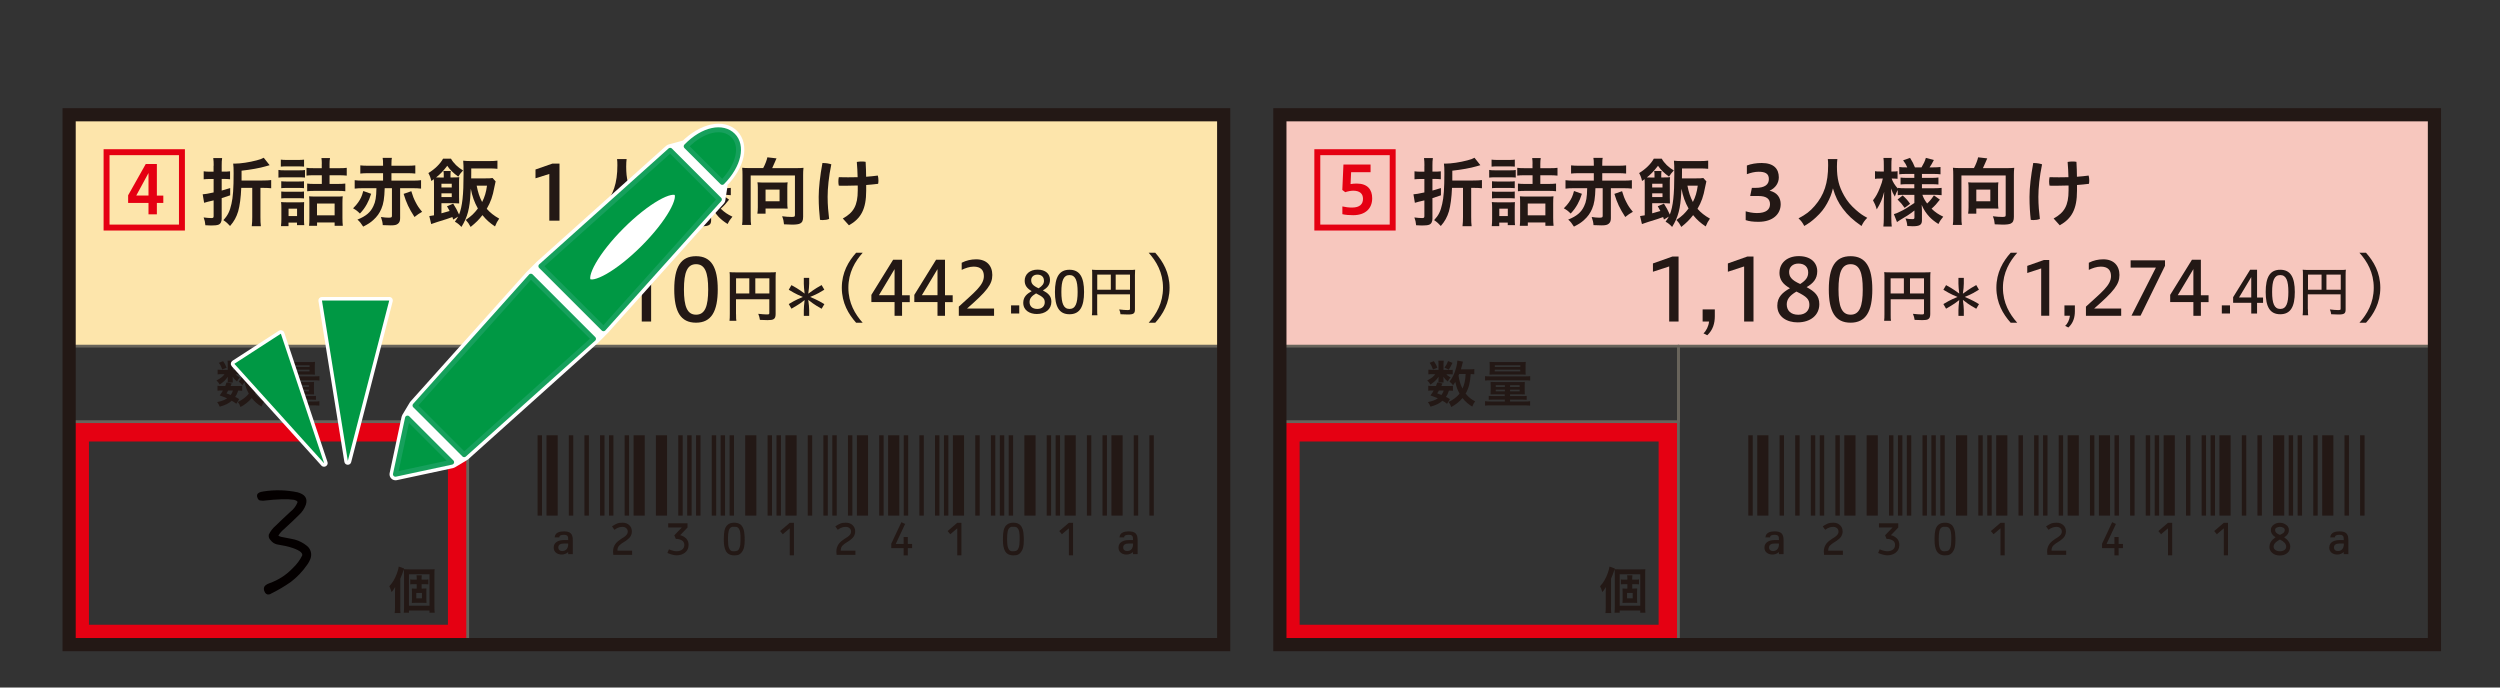 <?xml version="1.0" encoding="UTF-8"?>
<svg xmlns="http://www.w3.org/2000/svg" version="1.1" viewBox="0 0 400 110">
  <rect x="0" y="0" width="400" height="110" fill="#333333" stroke="none"/>
  <!-- Generator: Adobe Illustrator 29.6.1, SVG Export Plug-In . SVG Version: 2.1.1 Build 9)  -->
  <defs>
    <style>
      .st0, .st1 {
        fill: #231815;
      }

      .st2 {
        fill: #e7f2fa;
      }

      .st3 {
        fill: #fff;
      }

      .st4, .st5, .st6, .st7, .st8, .st9, .st10, .st11, .st12, .st13, .st14 {
        fill: none;
      }

      .st5 {
        stroke: #009844;
        stroke-width: 1.58px;
      }

      .st5, .st6, .st11, .st12, .st13, .st14 {
        stroke-linejoin: round;
      }

      .st5, .st6, .st13, .st14 {
        stroke-linecap: round;
      }

      .st6 {
        stroke: #16a05c;
        stroke-width: .79px;
      }

      .st7 {
        stroke-width: .9px;
      }

      .st7, .st8, .st9, .st10 {
        stroke-miterlimit: 10;
      }

      .st7, .st9 {
        stroke: #e50012;
      }

      .st8 {
        stroke-width: 2.11px;
      }

      .st8, .st10 {
        stroke: #231815;
      }

      .st9 {
        stroke-width: .95px;
      }

      .st15 {
        fill: #009844;
      }

      .st1 {
        fill-rule: evenodd;
      }

      .st10 {
        stroke-width: 2px;
      }

      .st11 {
        stroke-width: .43px;
      }

      .st11, .st12 {
        stroke: #68645b;
      }

      .st16 {
        fill: #f7c7be;
      }

      .st17 {
        display: none;
      }

      .st12 {
        stroke-width: .45px;
      }

      .st18 {
        fill: #fde5ab;
      }

      .st19 {
        fill: #040000;
      }

      .st13 {
        stroke-width: .57px;
      }

      .st13, .st14 {
        stroke: #fff;
      }

      .st20 {
        fill: #e50012;
      }

      .st14 {
        stroke-width: 1.93px;
      }
    </style>
  </defs>
  <g id="_レイヤー_2" data-name="レイヤー_2">
    <rect class="st18" x="11.06" y="18.36" width="184.73" height="37.02"/>
    <g>
      <path class="st0" d="M34.19,26.5c0-.52-.02-.84-.07-1.21h1.42c-.06.36-.07.68-.07,1.19v.98h.42c.33,0,.58-.01.92-.05v1.27c-.35-.04-.6-.05-.92-.05h-.42v1.86c.56-.16.75-.21,1.36-.4v1.16q-.96.33-1.36.45v3.28c0,.51-.19.85-.54.98-.23.08-.6.12-1.15.12-.24,0-.45-.01-.92-.04-.05-.52-.11-.8-.28-1.25.47.06.87.1,1.24.1.29,0,.36-.06.36-.33v-2.5q-.27.06-.93.22c-.28.07-.41.11-.59.17l-.23-1.36c.39-.02.81-.1,1.75-.3v-2.15h-.68c-.31,0-.57.01-.91.05v-1.28c.3.04.58.06.92.06h.66v-.96ZM38.6,30.06c-.06,1.54-.24,2.87-.49,3.75-.29.94-.64,1.58-1.3,2.35-.33-.37-.6-.62-1.07-.94.71-.76,1.02-1.4,1.29-2.59.25-1.08.35-2.47.35-4.94,0-.75-.02-1.15-.07-1.51h.23c.95,0,2.33-.21,3.51-.52.53-.13.84-.25,1.15-.42l.94,1.19q-.19.06-.59.17c-.96.29-2.46.55-3.9.71v1.57h3.33c.63,0,1.01-.02,1.41-.07v1.31c-.37-.04-.78-.06-1.31-.06h-.41v4.63c0,.66.01,1.09.07,1.5h-1.46c.06-.45.08-.92.08-1.5v-4.63h-1.75Z"/>
      <path class="st0" d="M44.55,27.19c.28.05.51.06.95.06h2.35c.49,0,.69-.01.95-.05v1.21c-.23-.02-.39-.04-.89-.04h-2.41c-.42,0-.65.01-.95.05v-1.23ZM44.93,25.54c.31.04.51.05.99.05h1.74c.48,0,.68-.01.99-.05v1.12c-.33-.02-.54-.04-.99-.04h-1.74c-.43,0-.69.01-.99.04v-1.12ZM44.96,36.17c.04-.34.06-.74.06-1.15v-1.75c0-.39-.01-.62-.05-.94.28.02.53.04.9.04h2.01c.46,0,.59,0,.78-.04-.01.24-.02.42-.02.86v1.91c0,.43.01.6.04.92h-1.16v-.4h-1.36v.56h-1.21ZM45,29c.22.02.4.04.78.04h2.1c.39,0,.56-.01.76-.04v1.11c-.24-.02-.39-.04-.76-.04h-2.1c-.39,0-.55.01-.78.04v-1.11ZM45,30.64c.22.02.39.04.78.04h2.1c.4,0,.56-.01.76-.04v1.11c-.23-.02-.4-.04-.78-.04h-2.09c-.37,0-.53.01-.77.04v-1.11ZM46.17,34.57h1.36v-1.18h-1.36v1.18ZM51.49,26.18c0-.33-.02-.6-.06-.89h1.37c-.05.28-.07.55-.07.92v.7h1.51c.59,0,.88-.01,1.24-.06v1.25c-.35-.04-.75-.06-1.23-.06h-1.52v1.39h1.27c.51,0,.91-.02,1.25-.06v1.23c-.34-.05-.7-.06-1.23-.06h-3.64c-.53,0-.89.01-1.23.06v-1.23c.31.05.67.06,1.23.06h1.11v-1.39h-1.17c-.64,0-.95.01-1.28.06v-1.25c.35.05.66.06,1.25.06h1.19v-.72ZM50.73,36.13h-1.28c.04-.35.05-.66.05-1.16v-2.44c0-.6-.01-.82-.04-1.12.29.02.58.04,1.04.04h3.3c.52,0,.76-.01,1.04-.04-.04.25-.05.57-.05,1.12v2.33c0,.48.02.95.06,1.27h-1.31v-.54h-2.81v.54ZM50.72,34.45h2.82v-1.88h-2.82v1.88Z"/>
      <path class="st0" d="M59.39,30.99c-.24.75-.4,1.12-.7,1.68-.34.6-.59.94-1.1,1.5-.42-.42-.62-.57-1.1-.84.41-.41.59-.63.82-.95.41-.59.6-1.01.81-1.82l1.27.45ZM58.13,30.11c-.54,0-.99.02-1.38.07v-1.35c.34.05.77.07,1.38.07h3.16v-1.19h-2.33c-.56,0-.92.01-1.31.06v-1.31c.34.04.72.06,1.31.06h2.33v-.21c0-.52-.01-.76-.07-1.05h1.49c-.06.17-.08.54-.08,1.05v.21h2.52c.58,0,.96-.02,1.3-.06v1.31c-.4-.05-.76-.06-1.3-.06h-2.52v1.19h3.37c.59,0,1.02-.02,1.37-.07v1.35c-.37-.05-.82-.07-1.37-.07h-1.98v4.79c0,.43-.1.69-.34.89-.24.2-.52.27-1.15.27-.29,0-.77-.01-1.29-.04-.02-.42-.11-.77-.29-1.3.48.07.88.11,1.21.11.47,0,.55-.05.55-.33v-4.39h-1.16c-.05,1.63-.19,2.5-.53,3.29-.29.7-.71,1.28-1.28,1.79-.46.42-.83.66-1.63,1.07-.34-.53-.56-.82-.92-1.12,1.4-.58,2.09-1.17,2.55-2.16.34-.7.46-1.4.49-2.87h-2.11ZM65.81,30.59c.23.78.39,1.18.69,1.76.3.59.52.92,1.04,1.54-.46.25-.76.46-1.22.83-.91-1.42-1.27-2.18-1.74-3.7l1.23-.43Z"/>
      <path class="st0" d="M72.52,35.14q-.07-.2-.14-.41-.7.27-2.39.78-.39.13-1,.34l-.3-1.28c.16-.01.4-.05.75-.12v-4.97c0-.3-.01-.52-.02-.81-.13.1-.21.14-.41.29-.13-.57-.25-.87-.47-1.27,1.05-.64,1.89-1.47,2.35-2.3h1.27c.39.71,1.12,1.42,1.93,1.88-.34.37-.53.6-.77.99-.76-.54-1.41-1.18-1.76-1.74-.05.07-.1.12-.12.16-.55.71-1,1.18-1.66,1.71.19.01.31.01.57.01h.65v-.45c0-.23-.01-.39-.05-.59h1.18c-.04.18-.05.34-.05.6v.43h.42c.39,0,.7-.01.99-.04-.04.28-.04.51-.04.93v2.29c0,.46,0,.7.02.98-.3-.02-.6-.04-.93-.04h-1.91v1.62c.89-.24.98-.27,1.31-.37-.12-.24-.19-.37-.42-.76l.99-.42c.39.6.66,1.12.94,1.75.52-1.3.72-3.14.72-6.48,0-1.15-.01-1.62-.06-2.14.42.05.78.06,1.29.06h2.88c.56,0,.94-.02,1.31-.07v1.31c-.37-.04-.76-.06-1.25-.06h-2.94v.63c0,.42,0,.52-.01.96h2.24c.58,0,.94-.01,1.18-.06l.49.54q-.06.18-.2.92c-.28,1.51-.58,2.35-1.22,3.47.51.59,1.15,1.1,1.99,1.57-.3.43-.45.7-.67,1.25-.88-.6-1.35-1.01-2.01-1.81-.59.76-1.05,1.21-1.89,1.89-.29-.54-.41-.71-.78-1.12.92-.63,1.35-1.05,1.94-1.83-.54-.94-.92-2-1.13-3.16-.02.27-.04.48-.04.62-.13,2.56-.48,3.9-1.46,5.49-.4-.42-.59-.58-1.05-.84.28-.39.36-.52.52-.81l-.77.46ZM72.28,29.99v-.59h-1.65v.59h1.65ZM70.63,31.53h1.65v-.6h-1.65v.6ZM76.27,29.71c.2,1.07.46,1.82.87,2.61.4-.77.64-1.56.78-2.61h-1.65Z"/>
      <path class="st0" d="M87.89,35.31v-7.48l-2.21.7v-1.41l2.69-.94h1.15v9.13h-1.63Z"/>
      <path class="st0" d="M100.26,25.44c-.04.19-.07.78-.07,1.22,0,1.91.31,3.16,1.16,4.66.5.88,1.03,1.52,1.87,2.26.69.6,1.05.86,1.82,1.27-.45.46-.64.74-.92,1.31-1.43-1.01-2.16-1.68-3-2.79-.72-.96-1.17-1.88-1.57-3.23-.23.94-.45,1.5-.93,2.39-.47.86-.99,1.51-1.81,2.27-.63.57-1.01.86-1.85,1.36-.27-.54-.5-.84-.92-1.22,1.21-.64,1.83-1.12,2.58-1.98,1.52-1.75,2.16-3.69,2.16-6.51,0-.47-.01-.69-.05-1h1.52Z"/>
      <path class="st0" d="M110.99,31.17c-.45,0-.75.01-1.07.06v-.82c-.2.35-.23.39-.47,1.04-.28-.46-.41-.75-.6-1.3.02.72.04,1.29.04,1.64v3c0,.62.02,1.07.07,1.45h-1.34c.05-.39.07-.86.07-1.45v-2.45c.02-.89.05-1.44.06-1.64-.31,1.17-.58,1.8-1.19,2.8-.18-.63-.35-1-.6-1.45.46-.57.77-1.15,1.11-2.01.27-.68.36-.98.46-1.47h-.47c-.36,0-.58.01-.78.05v-1.23c.19.04.41.05.78.05h.63v-.94c0-.63-.01-.93-.06-1.23h1.33c-.05.34-.06.65-.06,1.22v.95h.31c.31,0,.46-.01.67-.05v1.22c-.23-.02-.41-.04-.69-.04h-.25c.13.47.54,1.13.99,1.6v-.11c.33.05.66.06,1.2.06h1.43v-.65h-1.1c-.6,0-.75.01-1.1.05v-1.11c.34.04.53.05,1.09.05h1.11v-.63h-1.29c-.54,0-.77.01-1.12.06v-1.17c.34.05.64.06,1.12.06h.16c-.14-.37-.33-.69-.66-1.13l1.11-.39c.35.56.57.98.78,1.52h1.05c.37-.63.52-.93.7-1.52l1.28.34c-.3.58-.5.9-.69,1.18h.58c.47,0,.83-.02,1.17-.06v1.17c-.35-.05-.65-.06-1.16-.06h-1.81v.63h1.45c.59,0,.84-.01,1.19-.06v1.12c-.35-.04-.57-.05-1.19-.05h-1.45v.65h1.91c.49,0,.89-.02,1.24-.06v1.17c-.4-.04-.81-.06-1.23-.06h-1.85c.19.54.36.84.76,1.39.4-.36.7-.72,1.09-1.3l.95.68c-.49.64-.8.98-1.33,1.45.6.58,1.06.89,1.87,1.28-.34.4-.53.67-.77,1.17-.62-.39-1.02-.71-1.43-1.13-.54-.58-.92-1.15-1.25-1.93.02.54.04.64.04.86v1.64c0,.69-.37.92-1.48.92-.17,0-.51-.01-.86-.04-.05-.53-.13-.82-.3-1.21.41.08.71.11,1.11.11.25,0,.33-.05.33-.27v-1.11c-.83.64-1.17.86-2.28,1.51-.08.05-.33.22-.51.34l-.49-1.27c.34-.1.55-.18.99-.4.75-.36.94-.48,2.29-1.38v-1.3h-1.56ZM110.71,31.27c.59.54.81.8,1.19,1.34l-.88.65c-.39-.57-.57-.77-1.13-1.34l.82-.65Z"/>
      <path class="st0" d="M122.11,26.89c.28-.49.58-1.27.67-1.72l1.46.17c-.05.11-.16.36-.27.62-.18.43-.27.63-.42.94h3.86c.51,0,.78-.01,1.15-.05-.05.39-.06.72-.06,1.16v6.69c0,.57-.14.89-.48,1.06-.24.12-.65.18-1.3.18-.28,0-.5-.01-1.28-.05-.05-.52-.1-.77-.3-1.29.52.07,1.1.11,1.51.11.47,0,.54-.05.54-.33v-6.31h-7.08v6.61c0,.64.01.95.07,1.31h-1.45c.06-.36.07-.66.07-1.31v-6.67c0-.42-.01-.74-.05-1.17.35.04.62.05,1.12.05h2.23ZM125.97,32.43c0,.43.01.69.06.95-.28-.01-.69-.02-.99-.02h-2.55v.83h-1.31c.05-.34.07-.66.07-1v-3.16c0-.34-.01-.57-.06-.86.25.02.5.04.83.04h3.14c.35,0,.6-.01.86-.04-.04.29-.05.54-.05.88v2.38ZM122.49,32.2h2.24v-1.86h-2.24v1.86Z"/>
      <path class="st0" d="M131.77,26.09c.41,0,.84.07,1.24.2-.41,1.97-.59,3.85-.59,5.19s.11,2.47.24,3.55c-.29.12-.66.18-1.01.18-.16,0-.3-.01-.45-.04-.12-1.08-.21-2.22-.21-3.67s.22-3.38.6-5.42h.17ZM137.25,29.68c-.66.02-1.33.04-1.98.04-.36,0-.71,0-1.06-.01-.05-.2-.07-.43-.07-.67s.02-.46.07-.69c.49.01.99.02,1.49.02s1.01-.01,1.52-.02c-.02-.82-.06-1.62-.13-2.44.27-.05.52-.07.77-.07.21,0,.41.01.64.05.05.82.07,1.58.08,2.39.64-.05,1.28-.11,1.87-.19.06.23.1.49.1.77,0,.19-.01.39-.05.55-.62.08-1.25.14-1.91.19v.91c0,2.95-.84,4.46-2.76,5.54l-.98-1.09c1.71-.94,2.39-2.07,2.39-4.49v-.78Z"/>
    </g>
    <g>
      <path class="st0" d="M175.55,49.5c0,.54,0,.8.04.94h-.89c.04-.22.05-.49.05-.98v-5.52c0-.35,0-.59-.03-.79.22.03.46.04.88.04h5.16c.41,0,.64,0,.86-.04-.02.2-.03.48-.03.87v5.49c0,.65-.22.81-1.14.81-.32,0-.82-.02-1.17-.04-.02-.25-.09-.5-.21-.77.55.07.99.1,1.31.1.36,0,.42-.03.42-.22v-2.3h-5.25v2.41ZM177.73,43.94h-2.17v2.42h2.17v-2.42ZM180.8,46.36v-2.42h-2.29v2.42h2.29Z"/>
      <g>
        <path class="st0" d="M143.13,50.52v-2.19h-3.71v-1.15l3.48-5.62h1.43v5.68h1.23v1.1h-1.23v2.19h-1.19ZM143.13,47.23v-4.17l-2.5,4.17h2.5Z"/>
        <path class="st0" d="M150,50.52v-2.19h-3.71v-1.15l3.48-5.62h1.43v5.68h1.23v1.1h-1.23v2.19h-1.19ZM150,47.23v-4.17l-2.5,4.17h2.5Z"/>
        <path class="st0" d="M153.41,50.52v-1.46c2.58-2.37,4.01-3.43,4.01-4.89,0-.97-.53-1.51-1.63-1.51-.67,0-1.33.24-1.92.52v-1.14c.73-.38,1.53-.55,2.32-.55,1.66,0,2.58,1.01,2.58,2.51s-.85,2.57-4.05,5.37h4.33v1.16h-5.63Z"/>
      </g>
      <path class="st0" d="M183.79,51.64c1.21-1.36,2.29-3.15,2.29-5.6s-1.07-4.24-2.29-5.6h1.05c1.21,1.36,2.29,3.16,2.29,5.6s-1.07,4.24-2.29,5.6h-1.05Z"/>
      <path class="st0" d="M136.98,51.64c-1.21-1.36-2.29-3.15-2.29-5.6s1.07-4.24,2.29-5.6h1.05c-1.21,1.36-2.29,3.16-2.29,5.6s1.07,4.24,2.29,5.6h-1.05Z"/>
      <g>
        <path class="st0" d="M163.08,48.86v1.3h-1.31v-1.3h1.31Z"/>
        <path class="st0" d="M163.95,44.91c0-1.02.8-1.77,2.07-1.77s1.98.69,1.98,1.63c0,.82-.46,1.31-1.14,1.69.88.48,1.36.92,1.36,1.83,0,1.19-.96,1.95-2.33,1.95-1.11,0-2.17-.56-2.17-1.79,0-.94.57-1.43,1.35-1.87-.78-.45-1.12-.94-1.12-1.68ZM164.73,48.33c0,.64.42,1.1,1.24,1.1s1.19-.51,1.19-1.05c0-.59-.25-.88-1.39-1.44-.75.44-1.04.86-1.04,1.38ZM167.03,44.9c0-.58-.38-.96-1.05-.96-.62,0-.99.39-.99.88,0,.52.24.88,1.19,1.31.59-.38.86-.72.86-1.23Z"/>
        <path class="st0" d="M173.45,46.72c0,2.35-.68,3.56-2.33,3.56s-2.33-1.19-2.33-3.56.68-3.56,2.33-3.56,2.33,1.21,2.33,3.56ZM169.82,46.72c0,1.82.35,2.71,1.3,2.71s1.3-.88,1.3-2.71-.35-2.71-1.3-2.71-1.3.88-1.3,2.71Z"/>
      </g>
    </g>
    <rect class="st9" x="17.05" y="24.35" width="12.06" height="12.06"/>
    <path class="st20" d="M23.76,34.29v-1.82h-3.26v-1.22l2.82-5.01h1.78v5.06h1.03v1.17h-1.03v1.82h-1.34ZM23.76,31.29v-3.61l-1.96,3.61h1.96Z"/>
    <g>
      <path class="st0" d="M117.77,50.29c0,.57,0,.84.05,1.04h-1.1c.04-.29.05-.61.05-1.08v-5.85c0-.37,0-.6-.04-.86.29.03.52.04,1,.04h5.44c.48,0,.76,0,.97-.04-.03.27-.04.49-.04.98v5.73c0,.46-.11.71-.37.84-.16.09-.46.13-.93.13-.35,0-.85-.02-1.21-.04-.05-.35-.12-.59-.27-.97.59.06,1.04.1,1.36.1.36,0,.41-.03.41-.24v-2.19h-5.33v2.4ZM119.89,44.53h-2.12v2.42h2.12v-2.42ZM123.1,46.95v-2.42h-2.25v2.42h2.25Z"/>
      <g>
        <path class="st0" d="M95.4,51.45v-2.56h-4.33v-1.35l4.05-6.55h1.66v6.62h1.43v1.28h-1.43v2.56h-1.39ZM95.4,47.62v-4.86l-2.91,4.86h2.91Z"/>
        <path class="st0" d="M102.68,51.45v-8.82l-2.6.85v-1.33l3.1-1.1h1v10.4h-1.51Z"/>
        <path class="st0" d="M114.84,46.31c0,3.5-1.02,5.32-3.48,5.32s-3.48-1.77-3.48-5.32,1.02-5.32,3.48-5.32,3.48,1.8,3.48,5.32ZM109.43,46.31c0,2.72.52,4.04,1.94,4.04s1.94-1.32,1.94-4.04-.52-4.04-1.94-4.04-1.94,1.32-1.94,4.04Z"/>
      </g>
      <path class="st0" d="M131.09,46.83c-.36.21-.84.41-1.47.68.64.28,1.11.48,1.48.69l.8.46-.44.74-.79-.46c-.36-.21-.79-.52-1.35-.96.09.69.15,1.21.15,1.64v.92h-.86v-.92c0-.42.05-.94.13-1.61-.53.41-.95.71-1.31.91l-.8.47-.43-.74.8-.46c.37-.21.84-.42,1.46-.68-.62-.26-1.09-.47-1.45-.68l-.81-.47.43-.74.81.46c.36.21.77.5,1.3.89-.08-.67-.13-1.17-.13-1.59v-.92h.86v.92c0,.43-.06.94-.15,1.61.57-.4.98-.71,1.34-.92l.8-.46.43.74-.8.47Z"/>
    </g>
    <rect class="st16" x="204.78" y="18.36" width="184.73" height="37.02"/>
    <g>
      <path class="st0" d="M227.91,26.5c0-.52-.02-.84-.07-1.21h1.42c-.06.36-.07.68-.07,1.19v.98h.42c.33,0,.58-.01.92-.05v1.27c-.35-.04-.6-.05-.92-.05h-.42v1.86c.56-.16.75-.21,1.36-.4v1.16q-.96.33-1.36.45v3.28c0,.51-.19.85-.54.98-.23.08-.6.12-1.15.12-.24,0-.45-.01-.92-.04-.05-.52-.11-.8-.28-1.25.47.06.87.1,1.24.1.29,0,.36-.06.36-.33v-2.5q-.27.06-.93.22c-.28.07-.41.11-.59.17l-.23-1.36c.39-.02.81-.1,1.75-.3v-2.15h-.67c-.31,0-.57.01-.91.05v-1.28c.3.04.58.06.92.06h.66v-.96ZM232.32,30.06c-.06,1.54-.24,2.87-.49,3.75-.29.94-.64,1.58-1.3,2.35-.33-.37-.6-.62-1.07-.94.71-.76,1.03-1.4,1.29-2.59.25-1.08.35-2.47.35-4.94,0-.75-.02-1.15-.07-1.51h.23c.95,0,2.33-.21,3.51-.52.53-.13.84-.25,1.15-.42l.94,1.19q-.19.06-.59.17c-.96.29-2.46.55-3.9.71v1.57h3.33c.63,0,1.01-.02,1.41-.07v1.31c-.37-.04-.78-.06-1.31-.06h-.41v4.63c0,.66.01,1.09.07,1.5h-1.46c.06-.45.08-.92.08-1.5v-4.63h-1.75Z"/>
      <path class="st0" d="M238.27,27.19c.28.05.51.06.95.06h2.35c.49,0,.69-.01.95-.05v1.21c-.23-.02-.39-.04-.89-.04h-2.41c-.42,0-.65.01-.95.05v-1.23ZM238.65,25.54c.31.04.51.05.99.05h1.74c.48,0,.68-.01.99-.05v1.12c-.33-.02-.54-.04-.99-.04h-1.74c-.43,0-.69.01-.99.04v-1.12ZM238.68,36.17c.04-.34.06-.74.06-1.15v-1.75c0-.39-.01-.62-.05-.94.28.02.53.04.9.04h2.01c.46,0,.59,0,.78-.04-.01.24-.02.42-.02.86v1.91c0,.43.01.6.04.92h-1.16v-.4h-1.36v.56h-1.21ZM238.72,29c.22.02.4.04.78.04h2.1c.39,0,.56-.01.76-.04v1.11c-.24-.02-.39-.04-.76-.04h-2.1c-.39,0-.56.01-.78.04v-1.11ZM238.72,30.64c.22.02.39.04.78.04h2.1c.4,0,.56-.01.76-.04v1.11c-.23-.02-.4-.04-.78-.04h-2.09c-.37,0-.53.01-.77.04v-1.11ZM239.89,34.57h1.36v-1.18h-1.36v1.18ZM245.21,26.18c0-.33-.02-.6-.06-.89h1.37c-.05.28-.07.55-.07.92v.7h1.51c.59,0,.88-.01,1.24-.06v1.25c-.35-.04-.75-.06-1.23-.06h-1.52v1.39h1.27c.51,0,.91-.02,1.25-.06v1.23c-.34-.05-.7-.06-1.23-.06h-3.64c-.53,0-.89.01-1.23.06v-1.23c.31.05.67.06,1.23.06h1.11v-1.39h-1.17c-.64,0-.95.01-1.28.06v-1.25c.35.05.66.06,1.25.06h1.19v-.72ZM244.45,36.13h-1.28c.04-.35.05-.66.05-1.16v-2.44c0-.6-.01-.82-.04-1.12.29.02.58.04,1.04.04h3.3c.52,0,.76-.01,1.04-.04-.04.25-.05.57-.05,1.12v2.33c0,.48.02.95.06,1.27h-1.31v-.54h-2.81v.54ZM244.44,34.45h2.82v-1.88h-2.82v1.88Z"/>
      <path class="st0" d="M253.11,30.99c-.24.75-.4,1.12-.7,1.68-.34.6-.59.94-1.1,1.5-.42-.42-.62-.57-1.1-.84.41-.41.59-.63.82-.95.41-.59.6-1.01.81-1.82l1.27.45ZM251.85,30.11c-.54,0-.99.02-1.37.07v-1.35c.34.05.77.07,1.37.07h3.16v-1.19h-2.33c-.56,0-.92.01-1.31.06v-1.31c.34.04.72.06,1.31.06h2.33v-.21c0-.52-.01-.76-.07-1.05h1.5c-.06.17-.08.54-.08,1.05v.21h2.52c.58,0,.96-.02,1.3-.06v1.31c-.4-.05-.76-.06-1.3-.06h-2.52v1.19h3.36c.59,0,1.03-.02,1.38-.07v1.35c-.37-.05-.82-.07-1.38-.07h-1.98v4.79c0,.43-.1.69-.34.89-.24.2-.52.27-1.15.27-.29,0-.77-.01-1.29-.04-.02-.42-.11-.77-.29-1.3.48.07.88.11,1.21.11.47,0,.55-.05.55-.33v-4.39h-1.16c-.05,1.63-.19,2.5-.53,3.29-.29.7-.71,1.28-1.28,1.79-.46.42-.83.66-1.63,1.07-.34-.53-.55-.82-.92-1.12,1.4-.58,2.09-1.17,2.55-2.16.34-.7.46-1.4.49-2.87h-2.11ZM259.53,30.59c.23.78.39,1.18.69,1.76.3.59.52.92,1.04,1.54-.46.25-.76.46-1.22.83-.91-1.42-1.27-2.18-1.74-3.7l1.23-.43Z"/>
      <path class="st0" d="M266.24,35.14q-.07-.2-.14-.41-.7.27-2.39.78-.39.13-1,.34l-.3-1.28c.16-.01.4-.05.75-.12v-4.97c0-.3-.01-.52-.02-.81-.13.1-.21.14-.41.29-.13-.57-.25-.87-.47-1.27,1.05-.64,1.89-1.47,2.35-2.3h1.27c.39.71,1.12,1.42,1.93,1.88-.34.37-.53.6-.77.99-.76-.54-1.41-1.18-1.76-1.74-.05.07-.1.12-.12.16-.56.71-1,1.18-1.66,1.71.19.01.31.01.57.01h.65v-.45c0-.23-.01-.39-.05-.59h1.18c-.04.18-.05.34-.05.6v.43h.42c.39,0,.7-.01.99-.04-.04.28-.04.51-.04.93v2.29c0,.46,0,.7.02.98-.3-.02-.6-.04-.93-.04h-1.91v1.62c.89-.24.98-.27,1.31-.37-.12-.24-.19-.37-.42-.76l.99-.42c.39.6.66,1.12.94,1.75.52-1.3.72-3.14.72-6.48,0-1.15-.01-1.62-.06-2.14.42.05.78.06,1.29.06h2.88c.56,0,.94-.02,1.31-.07v1.31c-.37-.04-.76-.06-1.25-.06h-2.94v.63c0,.42,0,.52-.01.96h2.24c.58,0,.94-.01,1.18-.06l.49.54q-.06.18-.2.92c-.28,1.51-.58,2.35-1.22,3.47.51.59,1.15,1.1,1.99,1.57-.3.43-.45.7-.68,1.25-.88-.6-1.35-1.01-2.01-1.81-.59.76-1.05,1.21-1.89,1.89-.29-.54-.41-.71-.78-1.12.92-.63,1.35-1.05,1.94-1.83-.54-.94-.92-2-1.13-3.16-.02.27-.04.48-.04.62-.13,2.56-.48,3.9-1.46,5.49-.4-.42-.59-.58-1.05-.84.28-.39.36-.52.52-.81l-.77.46ZM266,29.99v-.59h-1.65v.59h1.65ZM264.35,31.53h1.65v-.6h-1.65v.6ZM269.99,29.71c.21,1.07.46,1.82.87,2.61.4-.77.64-1.56.78-2.61h-1.65Z"/>
      <path class="st0" d="M279.29,33.8c.4.12,1.09.29,1.81.29,1.52,0,2.1-.6,2.1-1.42,0-.87-.59-1.31-1.86-1.31h-1.31l.27-1.3h.57c1.54,0,2.15-.55,2.15-1.41,0-.93-.67-1.17-1.64-1.17-.65,0-1.25.16-1.88.39v-1.39c.71-.27,1.52-.4,2.38-.4,1.92,0,2.73.94,2.73,2.29,0,.89-.52,1.72-1.48,2.14,1.22.28,1.78,1.12,1.78,2.16,0,1.56-1.23,2.82-3.55,2.82-.87,0-1.48-.08-2.05-.27v-1.41Z"/>
      <path class="st0" d="M293.98,25.44c-.04.19-.07.78-.07,1.22,0,1.91.31,3.16,1.16,4.66.5.88,1.03,1.52,1.87,2.26.69.6,1.05.86,1.82,1.27-.45.46-.64.74-.92,1.31-1.43-1.01-2.16-1.68-3-2.79-.72-.96-1.17-1.88-1.57-3.23-.23.94-.45,1.5-.93,2.39-.47.86-.99,1.51-1.81,2.27-.63.57-1.01.86-1.85,1.36-.27-.54-.5-.84-.92-1.22,1.21-.64,1.83-1.12,2.58-1.98,1.52-1.75,2.16-3.69,2.16-6.51,0-.47-.01-.69-.05-1h1.52Z"/>
      <path class="st0" d="M304.71,31.17c-.45,0-.75.01-1.07.06v-.82c-.2.35-.23.39-.47,1.04-.28-.46-.41-.75-.6-1.3.02.72.04,1.29.04,1.64v3c0,.62.02,1.07.07,1.45h-1.34c.05-.39.07-.86.07-1.45v-2.45c.02-.89.05-1.44.06-1.64-.31,1.17-.58,1.8-1.19,2.8-.18-.63-.35-1-.6-1.45.46-.57.77-1.15,1.11-2.01.27-.68.36-.98.46-1.47h-.47c-.36,0-.58.01-.78.05v-1.23c.19.04.41.05.78.05h.63v-.94c0-.63-.01-.93-.06-1.23h1.33c-.05.34-.06.65-.06,1.22v.95h.31c.31,0,.46-.01.68-.05v1.22c-.23-.02-.41-.04-.69-.04h-.25c.13.47.54,1.13.99,1.6v-.11c.33.05.66.06,1.2.06h1.43v-.65h-1.1c-.6,0-.75.01-1.1.05v-1.11c.34.04.53.05,1.09.05h1.11v-.63h-1.29c-.54,0-.77.01-1.12.06v-1.17c.34.05.64.06,1.12.06h.16c-.15-.37-.33-.69-.66-1.13l1.11-.39c.35.56.57.98.78,1.52h1.05c.37-.63.52-.93.7-1.52l1.28.34c-.3.58-.49.9-.69,1.18h.58c.47,0,.83-.02,1.17-.06v1.17c-.35-.05-.65-.06-1.16-.06h-1.81v.63h1.45c.59,0,.84-.01,1.19-.06v1.12c-.35-.04-.57-.05-1.19-.05h-1.45v.65h1.91c.5,0,.89-.02,1.24-.06v1.17c-.4-.04-.81-.06-1.23-.06h-1.85c.19.54.36.84.76,1.39.4-.36.7-.72,1.09-1.3l.95.68c-.49.64-.8.98-1.33,1.45.6.58,1.06.89,1.87,1.28-.34.4-.53.67-.77,1.17-.62-.39-1.02-.71-1.43-1.13-.54-.58-.92-1.15-1.25-1.93.02.54.04.64.04.86v1.64c0,.69-.37.92-1.48.92-.17,0-.51-.01-.86-.04-.05-.53-.13-.82-.3-1.21.41.08.71.11,1.11.11.25,0,.33-.05.33-.27v-1.11c-.83.64-1.17.86-2.28,1.51-.08.05-.33.22-.51.34l-.5-1.27c.34-.1.56-.18.99-.4.75-.36.94-.48,2.29-1.38v-1.3h-1.56ZM304.43,31.27c.59.54.81.8,1.19,1.34l-.88.65c-.39-.57-.57-.77-1.13-1.34l.82-.65Z"/>
      <path class="st0" d="M315.83,26.89c.28-.49.58-1.27.67-1.72l1.46.17c-.05.11-.16.36-.27.62-.18.43-.27.63-.42.94h3.86c.51,0,.78-.01,1.15-.05-.05.39-.06.72-.06,1.16v6.69c0,.57-.14.89-.48,1.06-.24.12-.65.18-1.3.18-.28,0-.49-.01-1.28-.05-.05-.52-.1-.77-.3-1.29.52.07,1.1.11,1.51.11.47,0,.54-.05.54-.33v-6.31h-7.08v6.61c0,.64.01.95.07,1.31h-1.45c.06-.36.07-.66.07-1.31v-6.67c0-.42-.01-.74-.05-1.17.35.04.62.05,1.12.05h2.23ZM319.69,32.43c0,.43.01.69.06.95-.28-.01-.69-.02-.99-.02h-2.55v.83h-1.31c.05-.34.07-.66.07-1v-3.16c0-.34-.01-.57-.06-.86.25.02.49.04.83.04h3.14c.35,0,.6-.01.86-.04-.04.29-.05.54-.05.88v2.38ZM316.21,32.2h2.24v-1.86h-2.24v1.86Z"/>
      <path class="st0" d="M325.49,26.09c.41,0,.84.07,1.24.2-.41,1.97-.59,3.85-.59,5.19s.11,2.47.24,3.55c-.29.12-.66.18-1.01.18-.16,0-.3-.01-.45-.04-.12-1.08-.2-2.22-.2-3.67s.22-3.38.6-5.42h.17ZM330.97,29.68c-.66.02-1.33.04-1.98.04-.36,0-.71,0-1.06-.01-.05-.2-.07-.43-.07-.67s.02-.46.07-.69c.49.01.99.02,1.5.02s1.01-.01,1.52-.02c-.02-.82-.06-1.62-.13-2.44.27-.05.52-.07.77-.07.21,0,.41.01.64.05.05.82.07,1.58.08,2.39.64-.05,1.28-.11,1.87-.19.06.23.1.49.1.77,0,.19-.01.39-.05.55-.62.08-1.25.14-1.91.19v.91c0,2.95-.84,4.46-2.76,5.54l-.98-1.09c1.71-.94,2.39-2.07,2.39-4.49v-.78Z"/>
    </g>
    <rect class="st9" x="210.77" y="24.35" width="12.06" height="12.06"/>
    <path class="st20" d="M214.79,33.03c.47.1.95.18,1.53.18,1.25,0,1.76-.56,1.76-1.4s-.54-1.3-1.58-1.3c-.35,0-.9.11-1.26.24l-.47-.36.18-4.06h4.34v1.22h-3.11l-.09,1.9c.35-.06.72-.08.99-.08,1.7,0,2.47.93,2.47,2.36,0,1.61-1.07,2.7-3.04,2.7-.57,0-1.24-.04-1.73-.16v-1.24Z"/>
    <g>
      <path class="st0" d="M369.27,49.5c0,.54,0,.8.04.94h-.89c.03-.22.05-.49.05-.98v-5.52c0-.35,0-.59-.04-.79.22.03.46.04.88.04h5.16c.41,0,.64,0,.87-.04-.03.2-.04.48-.04.87v5.49c0,.65-.22.81-1.14.81-.32,0-.81-.02-1.17-.04-.03-.25-.09-.5-.21-.77.56.07,1,.1,1.31.1.36,0,.41-.03.41-.22v-2.3h-5.25v2.41ZM371.45,43.94h-2.17v2.42h2.17v-2.42ZM374.52,46.36v-2.42h-2.29v2.42h2.29Z"/>
      <g>
        <path class="st0" d="M326.59,50.52v-7.57l-2.23.73v-1.14l2.66-.94h.86v8.92h-1.3Z"/>
        <path class="st0" d="M330.42,52.15c.38-.35.7-.97.77-1.63h-.88v-1.66h1.67v.94c0,.97-.26,1.89-1.04,2.6l-.52-.26Z"/>
        <path class="st0" d="M333.75,50.52v-1.46c2.58-2.37,4.01-3.43,4.01-4.89,0-.97-.53-1.51-1.63-1.51-.67,0-1.33.24-1.92.52v-1.14c.73-.38,1.53-.55,2.32-.55,1.66,0,2.58,1.01,2.58,2.51s-.85,2.57-4.05,5.37h4.33v1.16h-5.63Z"/>
        <path class="st0" d="M341.03,50.52l3.91-7.7h-4.04v-1.17h5.5v.88l-3.91,7.98h-1.46Z"/>
        <path class="st0" d="M350.94,50.52v-2.19h-3.71v-1.15l3.48-5.62h1.43v5.68h1.23v1.1h-1.23v2.19h-1.19ZM350.94,47.23v-4.17l-2.5,4.17h2.5Z"/>
      </g>
      <path class="st0" d="M377.51,51.64c1.21-1.36,2.29-3.15,2.29-5.6s-1.07-4.24-2.29-5.6h1.05c1.21,1.36,2.29,3.16,2.29,5.6s-1.07,4.24-2.29,5.6h-1.05Z"/>
      <path class="st0" d="M321.71,51.64c-1.21-1.36-2.29-3.15-2.29-5.6s1.07-4.24,2.29-5.6h1.05c-1.21,1.36-2.29,3.16-2.29,5.6s1.07,4.24,2.29,5.6h-1.05Z"/>
      <g>
        <path class="st0" d="M356.8,48.86v1.3h-1.31v-1.3h1.31Z"/>
        <path class="st0" d="M360.2,50.16v-1.71h-2.9v-.9l2.72-4.39h1.11v4.44h.96v.86h-.96v1.71h-.93ZM360.2,47.59v-3.26l-1.95,3.26h1.95Z"/>
        <path class="st0" d="M367.17,46.72c0,2.35-.68,3.56-2.33,3.56s-2.33-1.19-2.33-3.56.68-3.56,2.33-3.56,2.33,1.21,2.33,3.56ZM363.54,46.72c0,1.82.35,2.71,1.3,2.71s1.3-.88,1.3-2.71-.35-2.71-1.3-2.71-1.3.88-1.3,2.71Z"/>
      </g>
    </g>
    <g>
      <path class="st0" d="M302.51,50.29c0,.57,0,.84.05,1.04h-1.1c.04-.29.05-.61.05-1.08v-5.85c0-.37,0-.6-.04-.86.29.03.52.04,1,.04h5.44c.48,0,.76,0,.97-.04-.03.27-.04.49-.04.98v5.73c0,.46-.11.71-.37.84-.16.09-.46.13-.93.13-.35,0-.85-.02-1.2-.04-.05-.35-.12-.59-.27-.97.59.06,1.04.1,1.36.1.36,0,.41-.03.41-.24v-2.19h-5.33v2.4ZM304.62,44.53h-2.12v2.42h2.12v-2.42ZM307.84,46.95v-2.42h-2.24v2.42h2.24Z"/>
      <g>
        <path class="st0" d="M267.07,51.45v-8.82l-2.6.85v-1.33l3.1-1.1h1v10.4h-1.51Z"/>
        <path class="st0" d="M272.56,53.34c.44-.41.81-1.13.89-1.9h-1.03v-1.94h1.95v1.1c0,1.13-.3,2.2-1.21,3.04l-.6-.3Z"/>
        <path class="st0" d="M279.06,51.45v-8.82l-2.6.85v-1.33l3.1-1.1h1v10.4h-1.51Z"/>
        <path class="st0" d="M284.72,43.62c0-1.53,1.2-2.64,3.09-2.64s2.95,1.03,2.95,2.43c0,1.22-.69,1.95-1.7,2.53,1.3.71,2.03,1.37,2.03,2.73,0,1.77-1.43,2.91-3.48,2.91-1.66,0-3.24-.84-3.24-2.67,0-1.4.85-2.13,2.02-2.79-1.17-.67-1.68-1.4-1.68-2.51ZM285.88,48.71c0,.96.63,1.65,1.85,1.65s1.77-.76,1.77-1.57c0-.88-.37-1.32-2.07-2.14-1.13.66-1.55,1.28-1.55,2.06ZM289.31,43.6c0-.87-.56-1.43-1.57-1.43-.92,0-1.48.59-1.48,1.32,0,.78.36,1.32,1.77,1.95.88-.56,1.28-1.07,1.28-1.84Z"/>
        <path class="st0" d="M299.57,46.31c0,3.5-1.02,5.32-3.48,5.32s-3.48-1.77-3.48-5.32,1.02-5.32,3.48-5.32,3.48,1.8,3.48,5.32ZM294.16,46.31c0,2.72.52,4.04,1.94,4.04s1.94-1.32,1.94-4.04-.52-4.04-1.94-4.04-1.94,1.32-1.94,4.04Z"/>
      </g>
      <path class="st0" d="M315.83,46.83c-.36.21-.84.41-1.47.68.64.28,1.11.48,1.48.69l.8.46-.44.74-.79-.46c-.36-.21-.79-.52-1.35-.96.09.69.15,1.21.15,1.64v.92h-.86v-.92c0-.42.05-.94.13-1.61-.53.41-.95.71-1.31.91l-.8.47-.43-.74.8-.46c.37-.21.85-.42,1.46-.68-.62-.26-1.09-.47-1.45-.68l-.81-.47.43-.74.81.46c.36.21.77.5,1.3.89-.08-.67-.13-1.17-.13-1.59v-.92h.86v.92c0,.43-.06.94-.15,1.61.57-.4.98-.71,1.34-.92l.8-.46.43.74-.8.47Z"/>
    </g>
    <path class="st20" d="M71.66,99.96H14.23v-29.32h57.44v29.32ZM74.83,67.47H11.06v35.66h63.78v-35.66Z"/>
    <g>
      <path class="st0" d="M38.22,59.19c.23,0,.41,0,.5-.02v.73c-.12-.02-.26-.02-.51-.02h-.53c.15.17.31.29.7.51-.21.23-.24.28-.46.65-.39-.33-.5-.45-.7-.76,0,.16.02.26.02.33v.29c0,.1,0,.2.03.29h-.85c.02-.08.02-.18.02-.26v-.3c0-.08,0-.2.02-.35-.43.59-.69.83-1.31,1.25-.17-.3-.26-.41-.51-.66.64-.33,1.02-.62,1.28-1h-.43c-.28,0-.49,0-.67.03v-.75c.19.02.37.03.67.03h.95v-.93c0-.24,0-.38-.03-.54h.86c-.02.15-.03.28-.03.52v.95h.98ZM37.81,64.61c-.29-.24-.41-.31-.74-.49-.5.45-.98.68-1.91.95-.12-.28-.24-.5-.41-.74.72-.15,1.14-.31,1.59-.59-.4-.18-.62-.27-1.19-.47.26-.35.33-.46.52-.79h-.24c-.28,0-.45,0-.63.04v-.8c.17.03.34.04.63.04h.61c.07-.18.11-.28.2-.56l.83.15c-.07.2-.11.26-.17.41h1.26c.28,0,.44,0,.59-.03v.79c-.16-.02-.3-.03-.64-.03-.16.5-.24.67-.48,1.02.32.15.37.18.64.35l-.46.75ZM35.7,57.79c.3.44.41.63.56,1.05l-.7.27c-.16-.45-.28-.7-.54-1.06l.67-.26ZM36.51,62.49c-.11.19-.14.23-.28.45.33.12.44.15.68.26.16-.22.27-.43.36-.71h-.76ZM38.68,58.06c-.31.62-.36.72-.6,1.08l-.68-.31c.26-.35.43-.67.57-1.06l.72.29ZM42.15,59.88c-.16-.02-.24-.02-.56-.03-.07,1.32-.3,2.26-.81,3.12.43.55.9.94,1.52,1.24-.19.25-.33.49-.46.85-.6-.36-1.14-.83-1.56-1.37-.5.59-1.11,1.07-1.8,1.43-.15-.41-.23-.54-.43-.8.34-.17.45-.23.63-.35.46-.29.82-.61,1.13-.99-.37-.67-.53-1.11-.67-1.87-.14.22-.2.3-.37.53-.17-.24-.35-.41-.57-.58.5-.62.83-1.33,1.08-2.29.1-.38.18-.85.18-1.08l.89.17c-.03.1-.05.16-.11.44-.05.21-.12.48-.21.79h1.39c.38,0,.55,0,.75-.04v.84ZM39.75,59.84c-.06.15-.07.15-.11.24.13.86.3,1.41.64,2.1.31-.67.46-1.34.5-2.34h-1.03Z"/>
      <path class="st0" d="M43.89,60.18c.24.03.44.04.83.04h5.56c.4,0,.61,0,.83-.04v.71c-.22-.03-.4-.04-.8-.04h-5.59c-.4,0-.6,0-.83.04v-.71ZM45.5,63.09c-.32,0-.52,0-.73.02.02-.18.02-.32.02-.64v-.78c0-.26,0-.4-.02-.59.17.02.38.03.76.03h3.98c.34,0,.52,0,.74-.03-.02.18-.02.31-.02.58v.8c0,.3,0,.49.02.63-.22-.02-.46-.02-.73-.02h-1.63v.28h2c.33,0,.5,0,.66-.03v.63c-.18-.02-.4-.03-.7-.03h-1.96v.3h2.32c.43,0,.63,0,.89-.05v.71c-.26-.02-.52-.04-.89-.04h-5.41c-.38,0-.63,0-.91.04v-.71c.28.04.47.05.91.05h2.25v-.3h-1.85c-.33,0-.52,0-.72.03v-.63c.15.02.33.03.67.03h1.89v-.28h-1.55ZM45.4,59.92c-.42,0-.6,0-.8.02.02-.18.03-.34.03-.65v-.76c0-.28,0-.45-.03-.63.25.02.46.03.85.03h4.11c.4,0,.59,0,.84-.03-.02.19-.03.33-.03.63v.76c0,.28,0,.47.03.65-.2-.02-.37-.02-.81-.02h-4.18ZM45.44,59.42h4.08v-.27h-4.08v.27ZM45.45,58.71h4.08v-.27h-4.08v.27ZM45.6,61.63v.28h1.46v-.28h-1.46ZM45.6,62.35v.26h1.46v-.26h-1.46ZM47.89,61.91h1.53v-.28h-1.53v.28ZM47.89,62.61h1.53v-.26h-1.53v.26Z"/>
    </g>
    <path class="st0" d="M64.04,97.17c0,.34,0,.6.04.92h-.93c.03-.32.05-.56.05-.93v-2.36c0-.26,0-.45.02-.88-.28.48-.33.55-.57.82-.11-.39-.2-.61-.36-.94.52-.56.89-1.17,1.21-2.04.17-.48.25-.75.3-1.11l.86.31c-.06.16-.07.21-.15.43-.15.45-.22.63-.46,1.19v4.59ZM64.64,91.97c0-.4,0-.63-.03-.9.28.02.49.03.86.03h3.12c.5,0,.71,0,.95-.03-.03.25-.03.46-.03.98v4.95c0,.54,0,.76.04,1.04h-.83v-.35h-3.29v.35h-.83c.03-.27.05-.51.05-.98v-5.09ZM65.43,96.92h3.29v-5.04h-3.29v5.04ZM67.64,94.17c.23,0,.4,0,.59-.02-.01.13-.01.23-.01.55v1.21c0,.33,0,.44.02.56-.21-.02-.41-.02-.59-.02h-1.18c-.23,0-.4,0-.58.02.02-.14.02-.22.02-.54v-1.23c0-.32,0-.4-.02-.54.17.02.33.02.58.02h.2v-.71h-.56c-.18,0-.32,0-.47.03v-.8c.15.03.27.04.48.04h.56v-.17c0-.25-.02-.39-.04-.53h.84c-.02.15-.03.28-.03.53v.17h.58c.22,0,.36,0,.51-.04v.8c-.16-.02-.29-.03-.49-.03h-.59v.71h.21ZM66.61,95.73h.9v-.86h-.9v.86Z"/>
    <rect class="st12" x="11.06" y="55.38" width="63.78" height="12.09"/>
    <rect class="st12" x="74.83" y="55.38" width="120.96" height="47.76"/>
    <rect class="st8" x="11.06" y="18.36" width="184.73" height="84.78"/>
    <path class="st20" d="M265.38,99.96h-57.44v-29.32h57.44v29.32ZM268.55,67.47h-63.78v35.66h63.78v-35.66Z"/>
    <g>
      <path class="st0" d="M231.94,59.19c.23,0,.41,0,.5-.02v.73c-.12-.02-.26-.02-.51-.02h-.53c.15.17.31.29.7.51-.21.23-.24.28-.46.65-.39-.33-.5-.45-.7-.76,0,.16.02.26.02.33v.29c0,.1,0,.2.03.29h-.85c.02-.08.02-.18.02-.26v-.3c0-.08,0-.2.02-.35-.43.59-.69.83-1.31,1.25-.17-.3-.26-.41-.51-.66.64-.33,1.02-.62,1.28-1h-.43c-.28,0-.49,0-.67.03v-.75c.19.02.37.03.67.03h.95v-.93c0-.24,0-.38-.03-.54h.86c-.02.15-.03.28-.03.52v.95h.98ZM231.53,64.61c-.29-.24-.41-.31-.74-.49-.5.45-.98.68-1.91.95-.12-.28-.24-.5-.41-.74.72-.15,1.14-.31,1.59-.59-.4-.18-.62-.27-1.19-.47.26-.35.33-.46.52-.79h-.24c-.28,0-.45,0-.63.04v-.8c.17.03.34.04.63.04h.61c.07-.18.11-.28.2-.56l.83.15c-.07.2-.11.26-.17.41h1.26c.28,0,.44,0,.59-.03v.79c-.16-.02-.3-.03-.64-.03-.16.5-.24.67-.48,1.02.32.15.37.18.64.35l-.46.75ZM229.42,57.79c.3.44.41.63.56,1.05l-.7.27c-.16-.45-.28-.7-.54-1.06l.67-.26ZM230.23,62.49c-.11.19-.14.23-.28.45.33.12.44.15.68.26.16-.22.27-.43.36-.71h-.76ZM232.4,58.06c-.31.62-.36.72-.6,1.08l-.68-.31c.26-.35.43-.67.57-1.06l.71.29ZM235.87,59.88c-.16-.02-.24-.02-.56-.03-.07,1.32-.3,2.26-.81,3.12.43.55.9.94,1.52,1.24-.19.25-.32.49-.46.85-.6-.36-1.14-.83-1.56-1.37-.5.59-1.11,1.07-1.8,1.43-.15-.41-.23-.54-.43-.8.34-.17.45-.23.63-.35.46-.29.82-.61,1.13-.99-.37-.67-.53-1.11-.67-1.87-.14.22-.2.3-.37.53-.17-.24-.35-.41-.57-.58.5-.62.83-1.33,1.08-2.29.1-.38.18-.85.18-1.08l.89.17c-.03.1-.05.16-.11.44-.05.21-.12.48-.21.79h1.39c.38,0,.55,0,.75-.04v.84ZM233.47,59.84c-.06.15-.07.15-.11.24.13.86.3,1.41.64,2.1.31-.67.45-1.34.5-2.34h-1.03Z"/>
      <path class="st0" d="M237.61,60.18c.24.03.44.04.83.04h5.56c.4,0,.61,0,.83-.04v.71c-.22-.03-.4-.04-.8-.04h-5.59c-.4,0-.6,0-.83.04v-.71ZM239.22,63.09c-.32,0-.52,0-.73.02.02-.18.02-.32.02-.64v-.78c0-.26,0-.4-.02-.59.17.02.38.03.76.03h3.98c.34,0,.52,0,.74-.03-.02.18-.02.31-.02.58v.8c0,.3,0,.49.02.63-.22-.02-.45-.02-.73-.02h-1.63v.28h2c.33,0,.5,0,.66-.03v.63c-.18-.02-.4-.03-.7-.03h-1.96v.3h2.32c.43,0,.63,0,.89-.05v.71c-.26-.02-.52-.04-.89-.04h-5.41c-.38,0-.63,0-.91.04v-.71c.28.04.47.05.91.05h2.25v-.3h-1.85c-.33,0-.52,0-.72.03v-.63c.15.02.33.03.67.03h1.89v-.28h-1.55ZM239.12,59.92c-.42,0-.6,0-.8.02.02-.18.03-.34.03-.65v-.76c0-.28,0-.45-.03-.63.25.02.46.03.85.03h4.11c.4,0,.59,0,.84-.03-.02.19-.03.33-.03.63v.76c0,.28,0,.47.03.65-.2-.02-.37-.02-.81-.02h-4.18ZM239.16,59.42h4.08v-.27h-4.08v.27ZM239.17,58.71h4.08v-.27h-4.08v.27ZM239.32,61.63v.28h1.46v-.28h-1.46ZM239.32,62.35v.26h1.46v-.26h-1.46ZM241.61,61.91h1.53v-.28h-1.53v.28ZM241.61,62.61h1.53v-.26h-1.53v.26Z"/>
    </g>
    <path class="st0" d="M257.76,97.17c0,.34,0,.6.04.92h-.93c.03-.32.05-.56.05-.93v-2.36c0-.26,0-.45.02-.88-.29.48-.33.55-.57.82-.11-.39-.2-.61-.36-.94.52-.56.89-1.17,1.21-2.04.17-.48.25-.75.3-1.11l.86.31c-.05.16-.07.21-.15.43-.15.45-.22.63-.46,1.19v4.59ZM258.36,91.97c0-.4,0-.63-.03-.9.29.02.49.03.86.03h3.12c.5,0,.71,0,.95-.03-.03.25-.03.46-.03.98v4.95c0,.54,0,.76.04,1.04h-.83v-.35h-3.29v.35h-.83c.03-.27.05-.51.05-.98v-5.09ZM259.15,96.92h3.29v-5.04h-3.29v5.04ZM261.36,94.17c.23,0,.4,0,.59-.02-.02.13-.02.23-.02.55v1.21c0,.33,0,.44.02.56-.21-.02-.41-.02-.59-.02h-1.18c-.23,0-.4,0-.58.02.02-.14.02-.22.02-.54v-1.23c0-.32,0-.4-.02-.54.17.02.33.02.58.02h.2v-.71h-.56c-.18,0-.33,0-.48.03v-.8c.15.03.27.04.48.04h.56v-.17c0-.25-.02-.39-.04-.53h.84c-.02.15-.03.28-.03.53v.17h.58c.22,0,.36,0,.51-.04v.8c-.16-.02-.29-.03-.49-.03h-.59v.71h.21ZM260.33,95.73h.9v-.86h-.9v.86Z"/>
    <rect class="st12" x="204.78" y="55.38" width="63.78" height="12.09"/>
    <rect class="st12" x="268.55" y="55.38" width="120.96" height="47.76"/>
    <rect class="st8" x="204.78" y="18.36" width="184.73" height="84.78"/>
    <g>
      <path class="st1" d="M86.01,69.64h.71v12.86h-.71v-12.86ZM87.44,69.64h1.79v12.86h-1.79v-12.86ZM91.01,69.64h.71v12.86h-.71v-12.86ZM93.51,69.64h.71v12.86h-.71v-12.86ZM96.01,69.64h.71v12.86h-.71v-12.86ZM97.44,69.64h.71v12.86h-.71v-12.86ZM99.94,69.64h.71v12.86h-.71v-12.86ZM101.37,69.64h1.79v12.86h-1.79v-12.86ZM104.94,69.64h1.79v12.86h-1.79v-12.86ZM108.52,69.64h.71v12.86h-.71v-12.86ZM109.95,69.64h.71v12.86h-.71v-12.86ZM111.37,69.64h.71v12.86h-.71v-12.86ZM113.88,69.64h.71v12.86h-.71v-12.86ZM115.3,69.64h.71v12.86h-.71v-12.86ZM116.73,69.64h.71v12.86h-.71v-12.86ZM119.23,69.64h1.79v12.86h-1.79v-12.86ZM122.81,69.64h.71v12.86h-.71v-12.86ZM124.24,69.64h.71v12.86h-.71v-12.86ZM125.67,69.64h1.79v12.86h-1.79v-12.86ZM129.24,69.64h.71v12.86h-.71v-12.86ZM131.74,69.64h.71v12.86h-.71v-12.86ZM133.17,69.64h.71v12.86h-.71v-12.86ZM135.67,69.64h.71v12.86h-.71v-12.86ZM137.1,69.64h1.79v12.86h-1.79v-12.86ZM140.67,69.64h.71v12.86h-.71v-12.86ZM142.1,69.64h1.79v12.86h-1.79v-12.86ZM144.6,69.64h.71v12.86h-.71v-12.86ZM147.1,69.64h.71v12.86h-.71v-12.86ZM149.6,69.64h.71v12.86h-.71v-12.86ZM151.03,69.64h.71v12.86h-.71v-12.86ZM152.46,69.64h1.79v12.86h-1.79v-12.86ZM156.04,69.64h.71v12.86h-.71v-12.86ZM158.54,69.64h.71v12.86h-.71v-12.86ZM159.97,69.64h.71v12.86h-.71v-12.86ZM161.39,69.64h.71v12.86h-.71v-12.86ZM163.9,69.64h1.79v12.86h-1.79v-12.86ZM167.47,69.64h.71v12.86h-.71v-12.86ZM168.9,69.64h.71v12.86h-.71v-12.86ZM170.33,69.64h1.79v12.86h-1.79v-12.86ZM173.9,69.64h.71v12.86h-.71v-12.86ZM176.4,69.64h.71v12.86h-.71v-12.86ZM177.83,69.64h1.79v12.86h-1.79v-12.86ZM181.4,69.64h.71v12.86h-.71v-12.86ZM183.9,69.64h.71v12.86h-.71v-12.86ZM97.92,84.22c.29-.2.56-.35.8-.45.24-.1.54-.14.89-.14.43,0,.79.13,1.07.39.28.26.42.6.42,1.03,0,.17-.03.33-.09.49-.06.16-.13.28-.2.38-.07.1-.18.21-.33.34-.15.12-.26.21-.33.26-.07.05-.19.13-.36.23-.17.11-.29.19-.38.25-.08.06-.18.15-.3.26-.12.11-.2.24-.25.38-.05.14-.07.3-.07.47h2.35v.67h-3.01c-.03-.18-.04-.35-.04-.51,0-.25.03-.49.1-.7.07-.21.17-.4.3-.57.13-.17.27-.31.42-.43.14-.12.32-.25.52-.38.02-.01.08-.05.17-.1.09-.06.16-.1.2-.13.04-.03.1-.07.18-.13.08-.06.14-.11.18-.16.04-.05.09-.11.14-.17.05-.07.09-.14.11-.21.02-.08.03-.15.03-.23,0-.23-.08-.41-.24-.55-.16-.14-.35-.21-.59-.21-.19,0-.37.02-.54.07-.17.05-.29.1-.38.15-.09.05-.22.14-.38.25l-.39-.55ZM106.77,88.5l.26-.61c.5.21.9.31,1.21.31.35,0,.64-.08.87-.24.23-.16.36-.4.38-.72v-.06c0-.32-.13-.57-.4-.72-.26-.16-.59-.24-.96-.24l-.24-.57,1.21-1.26h-2.19v-.67h3.09v.69l-1.17,1.22c.38.09.7.27.96.53.26.27.38.6.38,1v.1c-.02.49-.21.88-.57,1.16-.36.29-.81.43-1.34.43-.39,0-.88-.12-1.47-.37h0ZM115.81,86.5v-.28c0-.6.04-1.07.12-1.39.2-.8.71-1.2,1.55-1.2.21,0,.41.03.58.08.17.06.31.13.43.22.12.09.21.21.3.36.08.15.15.29.19.44.05.15.08.33.11.54.03.21.04.41.05.59,0,.18.01.39.01.63,0,.4-.03.75-.1,1.06-.07.31-.2.59-.39.83-.19.24-.43.4-.73.45-.1.02-.25.03-.45.03-.32,0-.59-.06-.82-.18-.23-.12-.4-.3-.52-.52-.12-.23-.2-.47-.25-.74-.05-.27-.08-.58-.08-.92h0ZM116.48,86.5c0,1.03.23,1.6.68,1.69.04,0,.11.01.19.01h.13c.24,0,.42-.04.55-.12.12-.08.22-.22.29-.42.11-.28.16-.67.16-1.17v-.33c0-.19,0-.35,0-.49,0-.13-.02-.29-.05-.46-.02-.18-.06-.32-.11-.43-.05-.11-.11-.22-.2-.31-.09-.09-.2-.15-.32-.17-.04,0-.1-.01-.19-.01h-.45c-.15.04-.28.11-.37.23-.1.12-.17.27-.21.47-.04.2-.07.38-.08.54-.01.16-.02.37-.02.61v.36ZM124.81,84.98l1.55-1.33h.67v5.2h-.67v-4.32l-1.11.95-.43-.51ZM133.65,84.22c.29-.2.56-.35.8-.45.24-.1.54-.14.89-.14.43,0,.79.13,1.07.39.28.26.42.6.42,1.03,0,.17-.03.33-.09.49-.06.16-.13.28-.2.38-.07.1-.18.21-.33.34-.15.12-.26.21-.33.26-.07.05-.19.13-.36.23-.17.11-.29.19-.38.25-.08.06-.18.15-.3.26-.12.11-.2.24-.25.38-.05.14-.07.3-.07.47h2.35v.67h-3.01c-.03-.18-.04-.35-.04-.51,0-.25.03-.49.1-.7.07-.21.17-.4.3-.57.13-.17.27-.31.42-.43.14-.12.32-.25.52-.38.02-.01.08-.05.17-.1.09-.06.16-.1.2-.13.04-.03.1-.07.18-.13.08-.06.14-.11.18-.16.04-.05.09-.11.14-.17.05-.07.09-.14.11-.21.02-.08.03-.15.03-.23,0-.23-.08-.41-.24-.55-.16-.14-.35-.21-.59-.21-.19,0-.37.02-.54.07-.17.05-.29.1-.38.15-.09.05-.22.14-.38.25l-.39-.55ZM142.6,87.69v-.69l1.62-3.45.6.28-1.5,3.2h1.26v-1.11h.67v1.11h.69v.67h-.69v1.16h-.67v-1.16h-1.98ZM151.61,84.98l1.55-1.33h.67v5.2h-.67v-4.32l-1.11.95-.43-.51ZM160.47,86.5v-.28c0-.6.04-1.07.12-1.39.2-.8.71-1.2,1.55-1.2.21,0,.41.03.58.08.17.06.31.13.43.22.12.09.21.21.3.36.08.15.15.29.19.44.05.15.08.33.11.54.03.21.04.41.05.59,0,.18.01.39.01.63,0,.4-.03.75-.1,1.06-.07.31-.2.59-.39.83-.19.24-.43.4-.73.45-.1.02-.25.03-.45.03-.32,0-.59-.06-.82-.18-.23-.12-.4-.3-.52-.52-.12-.23-.2-.47-.25-.74-.05-.27-.08-.58-.08-.92h0ZM161.14,86.5c0,1.03.23,1.6.68,1.69.04,0,.11.01.19.01h.13c.24,0,.42-.04.55-.12.12-.08.22-.22.29-.42.11-.28.16-.67.16-1.17v-.33c0-.19,0-.35,0-.49,0-.13-.02-.29-.05-.46-.02-.18-.06-.32-.11-.43-.05-.11-.11-.22-.2-.31-.09-.09-.2-.15-.32-.17-.04,0-.1-.01-.19-.01h-.45c-.15.04-.28.11-.37.23-.1.12-.17.27-.21.47-.04.2-.07.38-.08.54-.01.16-.02.37-.02.61v.36ZM169.47,84.98l1.55-1.33h.67v5.2h-.67v-4.32l-1.11.95-.43-.51Z"/>
      <g>
        <path class="st0" d="M90.92,88.32c-.28.26-.66.41-1.04.41-.69,0-1.29-.38-1.29-1.11,0-.93.87-1.21,1.66-1.21h.66v-.13c0-.41-.06-.71-.66-.71-.38,0-.76.06-.76.41h-.74c.05-.79.81-.96,1.46-.96,1.03,0,1.44.36,1.44,1.41v2.23h-.74v-.34ZM90.15,86.97c-.4,0-.82.15-.82.62,0,.37.26.58.62.58.65,0,.96-.49.96-1.08v-.12h-.76Z"/>
        <path class="st0" d="M181.29,88.32c-.28.26-.66.41-1.04.41-.69,0-1.29-.38-1.29-1.11,0-.93.87-1.21,1.66-1.21h.66v-.13c0-.41-.06-.71-.66-.71-.38,0-.76.06-.76.41h-.74c.05-.79.81-.96,1.46-.96,1.03,0,1.44.36,1.44,1.41v2.23h-.74v-.34ZM180.53,86.97c-.4,0-.82.15-.82.62,0,.37.26.58.62.58.65,0,.96-.49.96-1.08v-.12h-.76Z"/>
      </g>
    </g>
    <g>
      <path class="st1" d="M279.73,69.64h.71v12.86h-.71v-12.86ZM281.16,69.64h1.79v12.86h-1.79v-12.86ZM284.73,69.64h.71v12.86h-.71v-12.86ZM287.23,69.64h.71v12.86h-.71v-12.86ZM289.73,69.64h.71v12.86h-.71v-12.86ZM291.16,69.64h.71v12.86h-.71v-12.86ZM293.66,69.64h.71v12.86h-.71v-12.86ZM295.09,69.64h1.79v12.86h-1.79v-12.86ZM298.66,69.64h1.79v12.86h-1.79v-12.86ZM302.24,69.64h.71v12.86h-.71v-12.86ZM303.67,69.64h.71v12.86h-.71v-12.86ZM305.09,69.64h.71v12.86h-.71v-12.86ZM307.6,69.64h.71v12.86h-.71v-12.86ZM309.02,69.64h.71v12.86h-.71v-12.86ZM310.45,69.64h.71v12.86h-.71v-12.86ZM312.96,69.64h1.79v12.86h-1.79v-12.86ZM316.53,69.64h.71v12.86h-.71v-12.86ZM317.96,69.64h.71v12.86h-.71v-12.86ZM319.39,69.64h1.79v12.86h-1.79v-12.86ZM322.96,69.64h.71v12.86h-.71v-12.86ZM325.46,69.64h.71v12.86h-.71v-12.86ZM326.89,69.64h.71v12.86h-.71v-12.86ZM329.39,69.64h.71v12.86h-.71v-12.86ZM330.82,69.64h1.79v12.86h-1.79v-12.86ZM334.39,69.64h.71v12.86h-.71v-12.86ZM335.82,69.64h1.79v12.86h-1.79v-12.86ZM338.32,69.64h.71v12.86h-.71v-12.86ZM340.82,69.64h.71v12.86h-.71v-12.86ZM343.32,69.64h.71v12.86h-.71v-12.86ZM344.75,69.64h.71v12.86h-.71v-12.86ZM346.18,69.64h1.79v12.86h-1.79v-12.86ZM349.76,69.64h.71v12.86h-.71v-12.86ZM352.26,69.64h.71v12.86h-.71v-12.86ZM353.69,69.64h.71v12.86h-.71v-12.86ZM355.11,69.64h1.79v12.86h-1.79v-12.86ZM358.69,69.64h.71v12.86h-.71v-12.86ZM361.19,69.64h.71v12.86h-.71v-12.86ZM363.69,69.64h1.79v12.86h-1.79v-12.86ZM366.19,69.64h.71v12.86h-.71v-12.86ZM367.62,69.64h.71v12.86h-.71v-12.86ZM370.12,69.64h.71v12.86h-.71v-12.86ZM371.55,69.64h1.79v12.86h-1.79v-12.86ZM375.12,69.64h.71v12.86h-.71v-12.86ZM377.62,69.64h.71v12.86h-.71v-12.86ZM291.64,84.22c.29-.2.56-.35.8-.45.24-.1.54-.14.89-.14.43,0,.79.13,1.07.39.28.26.42.6.42,1.03,0,.17-.03.33-.09.49-.06.16-.13.28-.2.38-.07.1-.18.21-.33.34-.15.12-.26.21-.33.26-.07.05-.19.13-.36.23-.17.11-.29.19-.38.25-.08.06-.18.15-.3.26-.12.11-.2.24-.25.38-.05.14-.07.3-.07.47h2.35v.67h-3.01c-.03-.18-.04-.35-.04-.51,0-.25.03-.49.1-.7.07-.21.17-.4.3-.57.13-.17.27-.31.42-.43.14-.12.32-.25.52-.38.02-.01.08-.05.17-.1.09-.06.16-.1.2-.13.04-.03.1-.07.18-.13.08-.06.14-.11.18-.16.04-.05.09-.11.14-.17.05-.07.09-.14.11-.21.02-.08.03-.15.03-.23,0-.23-.08-.41-.24-.55-.16-.14-.35-.21-.59-.21-.19,0-.37.02-.54.07-.17.05-.29.1-.38.15-.09.05-.22.14-.38.25l-.39-.55ZM300.49,88.5l.26-.61c.5.21.9.31,1.21.31.35,0,.64-.08.87-.24.23-.16.36-.4.38-.72v-.06c0-.32-.13-.57-.4-.72-.26-.16-.59-.24-.96-.24l-.24-.57,1.21-1.26h-2.19v-.67h3.09v.69l-1.17,1.22c.38.09.7.27.96.53.26.27.38.6.38,1v.1c-.02.49-.21.88-.57,1.16-.36.29-.81.43-1.34.43-.39,0-.88-.12-1.47-.37h0ZM309.53,86.5v-.28c0-.6.04-1.07.12-1.39.2-.8.71-1.2,1.55-1.2.21,0,.41.03.58.08.17.06.31.13.43.22.12.09.21.21.3.36.08.15.15.29.19.44.05.15.08.33.11.54.03.21.04.41.05.59,0,.18.01.39.01.63,0,.4-.03.75-.1,1.06-.07.31-.2.59-.39.83-.19.24-.43.4-.73.45-.1.02-.25.03-.45.03-.32,0-.59-.06-.82-.18-.23-.12-.4-.3-.52-.52-.12-.23-.2-.47-.25-.74-.05-.27-.08-.58-.08-.92h0ZM310.2,86.5c0,1.03.23,1.6.68,1.69.04,0,.11.01.19.01h.13c.24,0,.42-.04.55-.12.12-.08.22-.22.29-.42.11-.28.16-.67.16-1.17v-.33c0-.19,0-.35,0-.49,0-.13-.02-.29-.05-.46-.02-.18-.06-.32-.11-.43-.05-.11-.11-.22-.2-.31-.09-.09-.2-.15-.32-.17-.04,0-.1-.01-.19-.01h-.45c-.15.04-.28.11-.37.23-.1.12-.17.27-.21.47-.04.2-.07.38-.08.54-.01.16-.02.37-.02.61v.36ZM318.53,84.98l1.55-1.33h.67v5.2h-.67v-4.32l-1.11.95-.43-.51ZM327.37,84.22c.29-.2.56-.35.8-.45.24-.1.54-.14.89-.14.43,0,.79.13,1.07.39.28.26.42.6.42,1.03,0,.17-.03.33-.09.49-.06.16-.13.28-.2.38-.07.1-.18.21-.33.34-.15.12-.26.21-.33.26-.07.05-.19.13-.36.23-.17.11-.29.19-.38.25-.08.06-.18.15-.3.26-.12.11-.2.24-.25.38-.05.14-.07.3-.07.47h2.35v.67h-3.01c-.03-.18-.04-.35-.04-.51,0-.25.03-.49.1-.7.07-.21.17-.4.3-.57.13-.17.27-.31.42-.43.14-.12.32-.25.52-.38.02-.01.08-.05.17-.1.09-.06.16-.1.2-.13.04-.03.1-.07.18-.13.08-.06.14-.11.18-.16.04-.05.09-.11.14-.17.05-.07.09-.14.11-.21.02-.08.03-.15.03-.23,0-.23-.08-.41-.24-.55-.16-.14-.35-.21-.59-.21-.19,0-.37.02-.54.07-.17.05-.29.1-.38.15-.09.05-.22.14-.38.25l-.39-.55ZM336.33,87.69v-.69l1.62-3.45.6.28-1.5,3.2h1.26v-1.11h.67v1.11h.69v.67h-.69v1.16h-.67v-1.16h-1.98ZM345.33,84.98l1.55-1.33h.67v5.2h-.67v-4.32l-1.11.95-.43-.51ZM354.26,84.98l1.55-1.33h.67v5.2h-.67v-4.32l-1.11.95-.43-.51ZM363.12,87.45c0-.56.32-1.05.97-1.49-.5-.29-.75-.68-.75-1.17,0-.34.15-.61.44-.83.29-.22.63-.32,1-.32s.7.11,1,.33c.3.22.44.49.44.83,0,.49-.25.88-.75,1.17.65.44.97.94.97,1.49,0,.42-.16.76-.47,1.02-.31.26-.71.4-1.2.4s-.88-.13-1.2-.4c-.31-.26-.47-.61-.47-1.02h0ZM363.78,87.45c0,.24.1.42.29.55.19.13.43.2.72.2s.53-.07.72-.2c.19-.13.28-.32.28-.55,0-.41-.33-.79-1-1.13-.67.35-1.01.73-1.01,1.13h0ZM364.02,84.78c0,.11.02.21.06.3.04.09.11.16.2.23.09.06.17.11.23.15.06.03.16.07.28.12.12-.05.21-.09.27-.13.07-.04.15-.09.24-.15.09-.06.16-.14.2-.23.04-.09.06-.18.06-.29,0-.16-.08-.28-.25-.36-.17-.08-.34-.13-.52-.13s-.36.04-.52.13c-.17.08-.25.2-.25.36h0Z"/>
      <g>
        <path class="st0" d="M284.64,88.32c-.28.26-.66.41-1.04.41-.69,0-1.29-.38-1.29-1.11,0-.93.87-1.21,1.66-1.21h.66v-.13c0-.41-.06-.71-.66-.71-.38,0-.76.06-.76.41h-.74c.05-.79.81-.96,1.46-.96,1.03,0,1.44.36,1.44,1.41v2.23h-.74v-.34ZM283.87,86.97c-.4,0-.82.15-.82.62,0,.37.26.58.62.58.65,0,.96-.49.96-1.08v-.12h-.76Z"/>
        <path class="st0" d="M375.01,88.32c-.28.26-.66.41-1.04.41-.69,0-1.29-.38-1.29-1.11,0-.93.87-1.21,1.66-1.21h.66v-.13c0-.41-.06-.71-.66-.71-.38,0-.76.06-.76.41h-.74c.05-.79.81-.96,1.46-.96,1.03,0,1.44.36,1.44,1.41v2.23h-.74v-.34ZM374.25,86.97c-.4,0-.82.15-.82.62,0,.37.26.58.62.58.65,0,.96-.49.96-1.08v-.12h-.76Z"/>
      </g>
    </g>
    <path class="st19" d="M49.72,89.24c.2-.7-.04-1.45-.61-1.9-.56-.46-1.21-.8-1.91-1-.3-.08-.71-.15-1.27-.26s-.87-.16-.92-.18c-.33-.09-.47-.16-.46-.21.22-.38.52-.72.86-1,1-.9,1.81-1.69,2.45-2.32.5-.46.88-1.04,1.1-1.68.27-1-.19-1.59-1.34-1.92-1.8-.38-3.65-.43-5.47-.14-.59.08-.91.25-1,.5-.05.18-.03.37.06.53.04.19.18.35.37.41.33.06.67.06,1,0,.67-.08,1.51-.16,2.54-.19.64-.03,1.28,0,1.92.09.4.11.6.25.56.4-.22.57-.59,1.07-1.07,1.45-1.09,1-1.88,1.76-2.41,2.28-.47.39-.85.89-1.11,1.44-.07.33.04.67.29.89.24.34.6.57,1,.67l.79.15c.4.06.81.15,1.2.26,1.49.43,2.19.9,2.06,1.37-.37.75-.88,1.43-1.49,2-1.03,1.1-2.32,1.93-3.74,2.43-.51.18-.8.42-.87.67-.06.23-.03.47.08.67.07.22.24.39.46.46.2.03.41-.01.58-.13,1.09-.54,2.15-1.16,3.15-1.86.99-.75,1.86-1.66,2.57-2.68.28-.36.49-.77.64-1.2"/>
    <g>
      <path class="st3" d="M115.1,31.92l.42-2.79c2.76-2.77,3.32-5.91,1.73-7.5s-4.73-1-7.5,1.73l-2.52.69-20.69,18.54-1.6,1.6-18.54,20.69-1.2,2-1.91,9,9-1.93,2-1.2,20.67-18.54,1.6-1.61,18.54-20.68Z"/>
      <path class="st14" d="M115.1,31.92l.42-2.79c2.76-2.77,3.32-5.91,1.73-7.5s-4.73-1-7.5,1.73l-2.52.69-20.69,18.54-1.6,1.6-18.54,20.69-1.2,2-1.91,9,9-1.93,2-1.2,20.67-18.54,1.6-1.61,18.54-20.68Z"/>
      <polygon class="st15" points="96.56 52.33 115.1 31.65 107.23 23.78 86.54 42.32 96.56 52.33"/>
      <polygon class="st6" points="96.56 52.6 115.1 31.92 107.23 24.05 86.54 42.59 96.56 52.6"/>
      <polygon class="st15" points="84.94 43.92 66.4 64.61 74.27 72.48 94.96 53.94 84.94 43.92"/>
      <polygon class="st6" points="84.94 44.19 66.4 64.88 74.27 72.75 94.96 54.21 84.94 44.19"/>
      <polygon class="st15" points="63.27 75.88 72.26 73.95 65.2 66.89 63.27 75.88"/>
      <polygon class="st6" points="63.27 75.88 72.26 73.95 65.2 66.89 63.27 75.88"/>
      <path class="st3" d="M99.23,35.95c4-4,8.19-6.41,9.28-5.31s-1.28,5.25-5.31,9.28-8.19,6.41-9.29,5.32,1.28-5.26,5.32-9.29"/>
      <path class="st5" d="M99.23,35.95c4-4,8.19-6.41,9.28-5.31s-1.28,5.25-5.31,9.28-8.19,6.41-9.29,5.32,1.28-5.26,5.32-9.29Z"/>
      <path class="st15" d="M117.29,21.68c1.59,1.59,1,4.73-1.73,7.5l-5.77-5.77c2.77-2.76,5.91-3.32,7.5-1.73"/>
      <path class="st6" d="M117.29,21.68c1.59,1.59,1,4.73-1.73,7.5l-5.77-5.77c2.73-2.81,5.87-3.37,7.5-1.73Z"/>
      <path class="st15" d="M51.23,48.11l4.15,25.74c.02.13.13.23.26.23.13,0,.24-.08.27-.2l6.65-25.75c.03-.15-.06-.3-.21-.33-.02,0-.04,0-.06,0h-10.79c-.08,0-.16.04-.21.1-.05.06-.08.14-.06.22"/>
      <path class="st13" d="M51.23,48.11l4.15,25.74c.02.13.13.23.26.23.13,0,.24-.08.27-.2l6.65-25.75c.03-.15-.06-.3-.21-.33-.02,0-.04,0-.06,0h-10.79c-.08,0-.16.04-.21.1-.05.06-.08.14-.06.22Z"/>
      <path class="st15" d="M37.29,58.41l14.38,15.93c.1.07.24.07.34,0,.11-.07.16-.2.12-.32l-6.92-20.71c-.03-.08-.09-.14-.17-.17-.08-.04-.16-.04-.24,0l-7.46,4.83c-.07.04-.11.11-.12.19-.01.08.01.16.07.22"/>
      <path class="st13" d="M37.29,58.41l14.38,15.93c.1.07.24.07.34,0,.11-.07.16-.2.12-.32l-6.92-20.71c-.03-.08-.09-.14-.17-.17-.08-.04-.16-.04-.24,0l-7.46,4.83c-.07.04-.11.11-.12.19-.02.09,0,.19.07.25Z"/>
    </g>
  </g>
  <g id="_レイヤー_1" data-name="レイヤー_1" class="st17">
    <path class="st19" d="M44.63,84.12c.2-.7-.04-1.45-.61-1.9-.56-.46-1.21-.8-1.91-1-.3-.08-.71-.15-1.27-.26s-.87-.16-.92-.18c-.33-.09-.47-.16-.46-.21.22-.38.52-.72.86-1,1-.9,1.81-1.69,2.45-2.32.5-.46.88-1.04,1.1-1.68.27-1-.19-1.59-1.34-1.92-1.8-.38-3.65-.43-5.47-.14-.59.08-.91.25-1,.5-.05.18-.03.37.06.53.04.19.18.35.37.41.33.06.67.06,1,0,.67-.08,1.51-.16,2.54-.19.64-.03,1.28,0,1.92.09.4.11.6.25.56.4-.22.57-.59,1.07-1.07,1.45-1.09,1-1.88,1.76-2.41,2.28-.47.39-.85.89-1.11,1.44-.07.33.04.67.29.89.24.34.6.57,1,.67l.79.15c.4.06.81.15,1.2.26,1.49.43,2.19.9,2.06,1.37-.37.75-.88,1.43-1.49,2-1.03,1.1-2.32,1.93-3.74,2.43-.51.18-.8.42-.87.67-.06.23-.03.47.08.67.07.22.24.39.46.46.2.03.41-.01.58-.13,1.09-.54,2.15-1.16,3.15-1.86.99-.75,1.86-1.66,2.57-2.68.28-.36.49-.77.64-1.2"/>
    <rect class="st18" x="193.12" y="18.43" width="174.8" height="35.03"/>
    <path class="st0" d="M215,26.14c0-.38-.02-.76-.07-1.14h1.35c-.06.37-.08.75-.07,1.13v.92h.4c.29,0,.58-.01.87-.05v1.2h-1.27v1.76l1.29-.38v1.09l-1.29.43v3.1c.05.39-.16.76-.51.93-.36.09-.72.13-1.09.11h-.86c-.03-.41-.12-.81-.27-1.19.39.06.79.09,1.18.09.27,0,.34-.06.34-.31v-2.43l-.88.2-.56.16-.21-1.29c.56-.05,1.11-.15,1.65-.28v-2h-.64c-.28-.01-.57-.01-.85,0v-1.19c.28.04.57.06.86.06h.63v-.92ZM219.18,29.5c-.02,1.2-.18,2.39-.47,3.55-.23.83-.65,1.59-1.23,2.23-.29-.34-.63-.64-1-.89.65-.67,1.08-1.53,1.22-2.45.29-1.54.4-3.11.34-4.68,0-.48-.02-.96-.07-1.43h.21c1.12-.03,2.24-.2,3.32-.49.38-.08.75-.22,1.09-.4l.89,1.13-.56.16c-1.21.32-2.44.55-3.69.67v1.49h3.15c.45,0,.9-.02,1.34-.07v1.24c-.35,0-.74-.06-1.24-.06h-.39v4.39c-.01.47,0,.94.06,1.41h-1.38c.06-.47.09-.94.08-1.41v-4.39h-1.67Z"/>
    <path class="st0" d="M224.81,26.79c.3.05.6.07.9.06h2.23c.3,0,.6-.01.9-.05v1.14c-.28-.02-.57-.02-.85,0h-2.28c-.3-.02-.6-.02-.9,0v-1.15ZM225.16,25.22c.31.04.63.06.94.05h1.64c.31,0,.63,0,.94-.05v1.07c-.31-.02-.63-.02-.94,0h-1.64c-.31-.02-.63-.02-.94,0v-1.07ZM225.16,35.28c0-.32.05-.7.05-1.08v-1.66c.02-.3.02-.59,0-.89h2.79c.25.02.49.02.74,0v3.48h-1.09v-.38h-1.29v.53h-1.2ZM225.16,28.5c.25.01.49.01.74,0h2c.24.01.48.01.72,0v1.05c-.24-.01-.48-.01-.72,0h-2c-.25-.01-.49-.01-.74,0v-1.05ZM225.16,30.05c.25.02.49.02.74,0h2c.24.02.48.02.72,0v1.05c-.25-.01-.49-.01-.74,0h-2c-.24-.01-.49-.01-.73,0v-1.05ZM226.27,33.77h1.29v-1.11h-1.29v1.11ZM231.27,25.83c0-.28-.02-.56-.05-.84h1.3c-.05.28-.07.57-.07.86v.66h1.55c.39,0,.79,0,1.18-.05v1.18c-.33,0-.71-.05-1.16-.05h-1.44v1.31h1.2c.39,0,.79-.02,1.18-.06v1.16c-.38-.05-.77-.07-1.16-.06h-3.45c-.39-.01-.78.01-1.16.06v-1.16c.38.05.77.07,1.16.06h1.05v-1.31h-1.1c-.4-.01-.81,0-1.21.05v-1.18c.39.04.79.06,1.18.05h1.13l-.13-.68ZM230.55,35.25h-1.21c.04-.37.06-.73.05-1.1v-3.37c.33.02.67.02,1,0h3.12c.33.02.67.02,1,0-.04.35-.06.71-.05,1.06v2.21c0,.4.02.8.06,1.2h-1.25v-.52h-2.66l-.06.52ZM230.55,33.66h2.67v-1.78h-2.67v1.78Z"/>
    <path class="st0" d="M238.85,30.38c-.16.55-.38,1.09-.66,1.59-.27.51-.61.99-1,1.42-.29-.32-.63-.59-1-.8.29-.28.55-.58.78-.91.37-.51.63-1.1.76-1.72l1.12.42ZM237.65,29.55c-.43,0-.87.02-1.3.07v-1.28c.43.06.87.08,1.3.07h3v-1.13h-2.2c-.41,0-.83.01-1.24.06v-1.25c.41.05.83.07,1.24.06h2.2v-.15c.01-.33,0-.67-.06-1h1.41c-.07.33-.1.66-.08,1v.19h2.39c.41,0,.82-.01,1.23-.06v1.25c-.41-.05-.82-.07-1.23-.06h-2.39v1.13h3.19c.43,0,.87-.02,1.3-.07v1.28c-.43-.05-.87-.08-1.3-.07h-1.88v4.53c.04.32-.08.63-.32.85-.32.22-.7.31-1.08.25h-1.22c-.03-.42-.12-.84-.28-1.23.38.06.76.1,1.15.1.44,0,.52,0,.52-.3v-4.24h-1.1c.03,1.06-.14,2.12-.51,3.12-.27.65-.68,1.23-1.21,1.69-.46.41-.98.74-1.54,1-.23-.4-.52-.76-.86-1.06,1.04-.31,1.91-1.03,2.4-2,.36-.86.52-1.79.47-2.72l-2-.03ZM244.92,30.01c.15.58.38,1.13.66,1.66.27.53.6,1.02,1,1.46-.41.23-.8.49-1.16.79-.73-1.07-1.28-2.25-1.64-3.5l1.14-.41Z"/>
    <path class="st0" d="M251.27,34.31q-.06-.19-.13-.39-.66.25-2.26.74l-.95.32-.29-1.21c.24-.02.48-.06.71-.11v-5.43l-.39.28c-.08-.42-.23-.83-.44-1.2.91-.53,1.67-1.28,2.22-2.18h1.2c.45.74,1.08,1.36,1.83,1.78-.28.28-.52.59-.73.93-.65-.44-1.22-.99-1.67-1.64-.04.05-.08.1-.11.15-.46.6-.99,1.15-1.58,1.62h1.15v-.42c.02-.19.02-.37,0-.56h1.12c-.02.19-.02.38,0,.57v.41h1.34c-.02.29-.02.59,0,.88v3.08h-2.68v1.53c.85-.22.93-.25,1.25-.35-.12-.23-.19-.35-.4-.72l.93-.4c.35.53.64,1.08.89,1.66.49-1.24.69-3,.69-6.13.01-.67,0-1.33-.06-2,.41.04.81.06,1.22.05h2.73c.38-.04.76-.09,1.14-.17v1.24c-.35,0-.71-.06-1.18-.06h-2.82v1.51h2.12c.37.02.75,0,1.12-.06l.47.52c-.09.28-.15.57-.19.86-.17,1.16-.57,2.28-1.16,3.29.53.6,1.18,1.11,1.89,1.48-.26.37-.48.77-.64,1.19-.72-.46-1.37-1.04-1.91-1.71-.52.67-1.12,1.27-1.79,1.79-.19-.39-.44-.74-.74-1.06.71-.46,1.34-1.04,1.83-1.73-.53-.93-.89-1.95-1.08-3v.58c.04,1.83-.44,3.62-1.38,5.19-.28-.32-.62-.6-1-.8.19-.24.35-.49.49-.76l-.76.44ZM251.05,29.44v-.56h-1.57v.56h1.57ZM249.48,30.9h1.57v-.57h-1.57v.57ZM254.82,29.17c.15.86.43,1.69.83,2.47.39-.77.64-1.61.74-2.47h-1.57Z"/>
    <path class="st0" d="M265.82,34.47v-7.08l-2.09.67v-1.34l2.55-.89h1.08v8.64h-1.54Z"/>
    <path class="st0" d="M277.52,25.13c-.05.39-.07.77-.07,1.16-.07,1.54.32,3.07,1.1,4.4.45.82,1.05,1.54,1.77,2.14.5.47,1.07.86,1.68,1.17-.36.36-.66.78-.87,1.25-1.09-.71-2.05-1.6-2.84-2.64-.68-.92-1.19-1.96-1.48-3.06-.18.79-.48,1.55-.88,2.26-.42.82-.99,1.56-1.67,2.19-.53.5-1.12.93-1.75,1.29-.2-.45-.5-.84-.87-1.15.94-.45,1.77-1.09,2.45-1.88,1.44-1.71,2.16-3.92,2-6.16,0-.32,0-.64-.05-.95l1.48-.02Z"/>
    <path class="st0" d="M287.67,30.55c-.33,0-.67.02-1,.06v-.77c-.2.31-.35.65-.45,1-.24-.39-.43-.81-.57-1.24v4.4c0,.46.01.91.06,1.37h-1.26c.05-.46.07-.91.07-1.37v-2.34c0-.84,0-1.36.05-1.55-.22.94-.6,1.84-1.13,2.65-.13-.48-.32-.94-.57-1.37.48-.57.86-1.21,1.13-1.91.19-.45.34-.91.44-1.39h-.45c-.25-.02-.49-.02-.74,0v-1.09c.24.04.49.05.74.05h.6v-.89c0-.39-.01-.78-.06-1.17h1.25c-.04.39-.06.77-.05,1.16v.85h.27c.21,0,.43-.01.64-.05v1.15c-.22-.01-.43-.01-.65,0h-.24c.2.57.52,1.08.94,1.52v-.12c.37.05.75.07,1.13.06h1.36v-.56h-1c-.33-.02-.67-.02-1,0v-1c.33.02.67.02,1,0h1v-.6h-1.23c-.35-.01-.71,0-1.06.06v-1.12c.35.05.71.07,1.06.06h.15c-.15-.39-.36-.75-.62-1.07l1.02-.33c.29.46.54.94.74,1.44h1c.29-.45.51-.93.66-1.44l1.21.32c-.19.39-.41.76-.65,1.12h.54c.37,0,.74-.02,1.11-.06v1.11c-.36-.05-.73-.07-1.1-.06h-1.71v.57h1.37c.38.01.76,0,1.13-.06v1.06c-.38-.02-.75-.02-1.13,0h-1.37v.61h1.8c.39,0,.79-.02,1.18-.06v1.11c-.38,0-.77-.06-1.17-.06h-1.74c.16.48.4.93.72,1.32.39-.37.72-.78,1-1.24l.9.64c-.36.5-.78.96-1.25,1.37.51.51,1.11.92,1.77,1.21-.29.33-.53.7-.71,1.1-.5-.3-.95-.66-1.36-1.07-.5-.53-.91-1.15-1.19-1.83v2.36c0,.65-.36.87-1.41.87h-.81c-.02-.39-.11-.78-.28-1.14.33.07.66.1,1,.1.24,0,.31,0,.31-.25v-1c-.65.48-1.34.92-2.06,1.3l-.48.32-.52-1.19c.32-.1.64-.23.94-.38.76-.37,1.48-.81,2.17-1.3v-1.24h-1.44ZM287.41,30.65c.43.37.81.79,1.13,1.26l-.83.62c-.31-.46-.67-.89-1.08-1.27l.78-.61Z"/>
    <path class="st0" d="M298.2,26.5c.28-.51.5-1.06.64-1.63l1.38.16c-.05.1-.15.34-.25.58-.17.41-.25.6-.4.89h4.74c-.05.36-.07.73-.06,1.09v6.34c0,.53-.14.84-.46,1-.39.15-.81.2-1.23.17h-1.21c-.03-.42-.12-.83-.28-1.22.47.06.94.1,1.42.1.45,0,.52,0,.52-.31v-6h-6.7v6.26c-.01.41,0,.83.07,1.24h-1.38c.06-.41.09-.83.07-1.24v-7.47c.35.02.71.02,1.06,0l2.07.04ZM301.85,31.74c-.01.3,0,.6.06.9h-3.34v.79h-1.25c.05-.31.07-.63.07-.95v-3c0-.27-.01-.54-.06-.81h4.6c-.02.28-.02.55,0,.83l-.08,2.24ZM298.55,31.53h2.13v-1.76h-2.13v1.76Z"/>
    <path class="st0" d="M307.34,25.75c.4,0,.79.07,1.17.19-.35,1.61-.53,3.26-.56,4.91,0,1.12.08,2.25.23,3.36-.32.12-.66.18-1,.17-.14.02-.28.02-.42,0-.13-1.15-.2-2.31-.19-3.47.04-1.72.23-3.43.57-5.12l.2-.04ZM312.53,29.14h-2.87c-.05-.21-.07-.42-.07-.64,0-.22.03-.44.07-.65h2.86c0-.77-.06-1.53-.13-2.3.24-.05.48-.07.73-.07.2-.01.4-.01.6,0,.05.78.07,1.5.08,2.26.61,0,1.22-.1,1.77-.18.07.24.1.48.1.73,0,.18-.02.36-.05.53-.58.08-1.19.13-1.8.18v.86c0,2.79-.8,4.22-2.62,5.23l-.92-1c1.62-.89,2.26-2,2.26-4.25v-.7Z"/>
    <path class="st0" d="M348.77,47.9c-.03.3-.03.59,0,.89h-.77c.02-.31.02-.61,0-.92v-5.22c.02-.25.02-.5,0-.75.28.02.56.02.84,0h4.88c.27.02.55.02.82,0v6.02c0,.61-.21.76-1.08.76h-1.11c-.03-.25-.09-.5-.2-.73.53.06.95.1,1.24.1s.39,0,.39-.21v-2.22h-5v2.28ZM350.83,42.64h-2.06v2.28h2.06v-2.28ZM353.73,44.92v-2.28h-2.16v2.28h2.16Z"/>
    <path class="st0" d="M318.09,48.86v-2.07h-3.52v-1.1l3.29-5.32h1.35v5.38h1.16v1h-1.16v2.07l-1.12.04ZM318.09,45.75v-4l-2.37,4h2.37Z"/>
    <path class="st0" d="M324.59,48.86v-2.07h-3.52v-1.1l3.29-5.32h1.35v5.38h1.16v1h-1.16v2.07l-1.12.04ZM324.59,45.75v-4l-2.37,4h2.37Z"/>
    <path class="st0" d="M327.82,48.86v-1.38c2.44-2.24,3.79-3.25,3.79-4.63,0-.91-.5-1.43-1.54-1.43-.63.03-1.26.2-1.82.49v-1.08c.68-.35,1.44-.53,2.2-.52,1.23-.12,2.32.78,2.43,2,.01.12.01.24,0,.37,0,1.4-.8,2.43-3.84,5.09h4.1v1.09h-5.33Z"/>
    <path class="st0" d="M356.56,49.92c2.88-2.94,2.88-7.65,0-10.59h1c2.89,2.94,2.89,7.65,0,10.59h-1Z"/>
    <path class="st0" d="M312.27,49.92c-2.89-2.94-2.89-7.65,0-10.59h1c-2.88,2.94-2.88,7.65,0,10.59h-1Z"/>
    <path class="st0" d="M337,47.29v1.23h-1.23v-1.23h1.23Z"/>
    <path class="st0" d="M337.79,43.56c.02-.96.82-1.72,1.78-1.7.07,0,.15,0,.22.02,1.21,0,1.88.66,1.88,1.54-.03.7-.47,1.32-1.12,1.58.83.45,1.29.87,1.29,1.73,0,1.13-.91,1.85-2.21,1.85-1.05,0-2.05-.53-2.05-1.69.04-.79.54-1.49,1.28-1.77-.63-.26-1.05-.87-1.07-1.56ZM338.53,46.79c0,.61.4,1,1.17,1,.55.07,1.05-.31,1.12-.86,0-.05,0-.09,0-.14,0-.56-.24-.84-1.32-1.36-.72.47-.98.86-.98,1.36ZM340.7,43.55c.03-.48-.34-.89-.82-.92-.06,0-.12,0-.18,0-.47-.05-.89.29-.94.76,0,.03,0,.06,0,.08,0,.49.23.83,1.12,1.23.57-.35.82-.71.82-1.16Z"/>
    <path class="st0" d="M346.78,45.26c0,2.22-.65,3.37-2.21,3.37s-2.2-1.12-2.2-3.37.64-3.37,2.2-3.37,2.21,1.11,2.21,3.37ZM343.34,45.26c0,1.73.34,2.56,1.23,2.56s1.23-.83,1.23-2.56-.33-2.56-1.23-2.56-1.23.84-1.23,2.56Z"/>
    <rect class="st7" x="198.78" y="24.1" width="11.41" height="11.41"/>
    <path class="st20" d="M205.13,33.5v-1.72h-3.08v-1.15l2.67-4.74h1.68v4.78h1v1.11h-1v1.72h-1.27ZM205.13,30.67v-3.41l-1.85,3.41h1.85Z"/>
    <path class="st0" d="M294.09,48.65c-.02.33,0,.67.05,1h-1.05c.04-.33.06-.67.05-1v-5.57c.02-.27.02-.55,0-.82.32.02.63.02.95,0h5.15c.3.02.61.02.91,0v6.35c0,.43-.11.68-.35.8-.28.1-.58.14-.88.12h-1.14c-.04-.32-.13-.62-.26-.91.56.06.99.09,1.29.09.34,0,.39,0,.39-.22v-2.11h-5.05l-.06,2.27ZM296.09,43.2h-2v2.29h2v-2.29ZM299.09,45.49v-2.29h-2.09v2.29h2.09Z"/>
    <path class="st0" d="M272.92,49.74v-2.42h-4.09v-1.27l3.83-6.2h1.58v6.26h1.35v1.21h-1.35v2.42h-1.32ZM272.92,46.11v-4.6l-2.75,4.6h2.75Z"/>
    <path class="st0" d="M279.81,49.74v-8.35l-2.45.81v-1.26l2.93-1h.95v9.84l-1.43-.04Z"/>
    <path class="st0" d="M291.32,44.88c0,3.31-1,5-3.29,5s-3.29-1.68-3.29-5,1-5,3.29-5,3.29,1.67,3.29,5ZM286.2,44.88c0,2.57.49,3.82,1.83,3.82s1.83-1.25,1.83-3.82-.49-3.82-1.83-3.82-1.83,1.24-1.83,3.82Z"/>
    <path class="st0" d="M306.7,45.38c-.45.24-.91.45-1.39.64.6.27,1,.46,1.4.66l.75.44-.41.7-.75-.44c-.45-.27-.87-.57-1.28-.9.08.51.13,1.03.14,1.55v.87h-.81v-.9c0-.51.05-1.02.12-1.52-.4.31-.81.6-1.24.86l-.76.44-.41-.7.76-.44c.45-.24.91-.45,1.38-.64-.47-.18-.93-.4-1.37-.64l-.77-.44.41-.7.77.44c.34.2.72.47,1.23.84-.07-.5-.11-1-.12-1.5v-.88h.81v.88c-.01.51-.06,1.02-.14,1.52.53-.38.93-.67,1.27-.87l.76-.44.41.71-.76.46Z"/>
    <rect class="st16" x="376.42" y="18.43" width="174.8" height="35.03"/>
    <path class="st0" d="M398.31,26.14c0-.38-.02-.76-.07-1.14h1.35c-.06.37-.08.75-.07,1.13v.92h.4c.29,0,.58-.01.87-.05v1.2h-1.27v1.76l1.29-.38v1.09l-1.29.43v3.1c.05.39-.16.77-.52.93-.35.09-.72.13-1.08.11h-.87c-.02-.41-.11-.81-.26-1.19.39.06.79.09,1.18.09.27,0,.34-.06.34-.31v-2.43l-.88.2-.56.16-.22-1.29c.56-.05,1.11-.14,1.66-.28v-2h-.64c-.29-.01-.57-.01-.86,0v-1.19c.29.04.58.06.87.06h.63v-.92ZM402.49,29.5c-.02,1.2-.18,2.39-.47,3.55-.24.82-.66,1.59-1.23,2.23-.29-.34-.63-.64-1-.89.64-.67,1.07-1.53,1.21-2.45.28-1.54.39-3.11.33-4.68.01-.48-.01-.96-.07-1.43h.22c1.12-.03,2.24-.2,3.32-.49.38-.08.75-.22,1.09-.4l.89,1.13-.56.16c-1.21.32-2.44.54-3.69.67v1.49h3.15c.45,0,.9-.02,1.34-.07v1.24c-.36,0-.75-.06-1.25-.06h-.39v4.39c0,.47.02.94.07,1.41h-1.38c.06-.47.09-.94.08-1.41v-4.39h-1.66Z"/>
    <rect class="st7" x="382.09" y="24.1" width="11.41" height="11.41"/>
    <path class="st20" d="M385.9,32.31c.48.11.96.16,1.45.17,1.18,0,1.66-.53,1.66-1.32s-.51-1.23-1.49-1.23c-.41.01-.81.09-1.19.23l-.44-.34.17-3.84h4.1v1.15h-2.94l-.09,1.8c.31-.05.62-.08.94-.08,1.13-.16,2.17.62,2.33,1.75.02.16.03.32.01.48,0,1.52-1,2.55-2.87,2.55-.55,0-1.1-.04-1.64-.15v-1.17Z"/>
    <rect class="st2" x="9.81" y="18.43" width="174.8" height="35.03"/>
    <path class="st0" d="M33.55,33.58c3.17,0,4-.75,4-1.72,0-.65-.52-1.05-1.39-1.05-1.46,0-2.54.56-3.92,1.95-.41-.12-.78-.34-1.08-.65.59-1.22,1.05-2.51,1.35-3.83-.73,0-1.46.07-2.19.08-.06-.27-.09-.54-.09-.82,0-.16,0-.32,0-.48.84,0,1.68,0,2.51-.06.12-.61.2-1.22.26-1.84.11-.01.23-.01.34,0,.34,0,.68.06,1,.16-.1.56-.19,1.1-.29,1.61,1.01-.08,2.01-.22,3-.41.1.32.14.66.14,1v.32c-1.11.17-2.25.31-3.41.4-.18.77-.4,1.53-.67,2.27h.05c.87-.59,1.9-.91,2.95-.92,1.77,0,2.81,1,2.81,2.3,0,1.73-1.46,3-4.93,3l-.44-1.31Z"/>
    <path class="st0" d="M43.79,33.61c3.23-.1,4-1,4-2.08,0-.64-.48-1.12-1.47-1.12-1.56.06-2.98.9-3.8,2.23-.41,0-.81-.08-1.2-.21.08-1.61.22-3.28.45-4.89h.29c.34,0,.67.05,1,.14-.26,1.57-.34,2.35-.39,3h0c.96-.94,2.24-1.48,3.58-1.51,1.87,0,2.89,1,2.89,2.36,0,2-1.55,3.26-5,3.44l-.35-1.36ZM46.66,26.24c-.08.44-.22.86-.41,1.26-1.1-.43-2.24-.72-3.41-.87.09-.42.22-.82.4-1.21,1.17.12,2.32.4,3.42.82Z"/>
    <path class="st0" d="M52.12,30.6c0-1.38,0-3,.11-5,.48-.07.98-.05,1.45.08-.13,2-.2,3.63-.2,5v.73c0,1.44.54,2.14,1.66,2.14s2.37-.64,3.45-2.93l1,1c-1.12,2.36-2.74,3.31-4.48,3.31-1.92,0-3-1-3-3.47v-.86Z"/>
    <path class="st0" d="M64.71,32c-.61,1.14-1.45,2.14-2.45,2.95-.29-.35-.62-.66-1-.91.8-.54,1.49-1.22,2.05-2h-.8c-.42,0-.84.02-1.25.07v-1.27c.41.05.83.07,1.24.06h1.41c.15-.32.21-.44.34-.73h-1.81c-.42-.02-.83-.02-1.25,0v-1.1c.41.05.83.08,1.24.07h2.19c.09-.3.12-.39.18-.63h-1.66c-.37-.03-.73-.03-1.1,0v-1.04c.37.04.73.06,1.1.05h1.86c0-.22,0-.29.09-.62h-2.24c-.41,0-.83.02-1.24.07v-1.15c.43.05.86.07,1.29.07h2.34v-.68c0-.09,0-.19,0-.28h1.38c0,.19-.12.62-.16.94h2.94c.43,0,.86-.02,1.29-.07v1.2c-.41-.05-.83-.07-1.25-.07h-3.11c-.02.21-.06.42-.1.62h2.92c.36,0,.73,0,1.09-.05v1.09c-.36-.03-.73-.03-1.09,0h-3.15c-.06.3-.09.39-.15.63h4c.41,0,.82-.02,1.23-.07v1.15c-.42-.02-.83-.02-1.25,0h-.57v.73h.51c.41.01.83,0,1.24-.06v1.03c-.4-.03-.79-.03-1.19,0h-.51v2.1c0,.88-.36,1.16-1.49,1.16h-1.1c-.05-.37-.15-.73-.31-1.06l-.41.37c-.41-.62-.91-1.17-1.48-1.64l.9-.77c.57.44,1.1.94,1.58,1.48l-.43.38c.37.06.74.1,1.12.11.35,0,.43-.06.43-.28v-1.85h-3.41ZM68.1,30.22h-2.59c-.12.33-.15.38-.28.73h2.87v-.73Z"/>
    <path class="st0" d="M81.68,33.93c.25,1.6-1.88,1.28-3.11,1.21-.05-.43-.16-.85-.33-1.25.7,0,2,.51,2.23-.2v-7.13c-1,0-7.24-.08-8.06.07v-1.28c1.67.13,7.61.09,9.31,0-.09.57-.03,7.85-.04,8.58ZM72.91,27.38c1.3.1,5.27.1,6.57,0v1.22c-1.32-.1-5.26-.1-6.57,0v-1.22ZM78.81,32.24v1c-.6-.06-3.45,0-4.14,0v.91h-1.21c.09-1.57.09-3.13,0-4.7,1.17.06,4.22.06,5.38,0-.05.49-.02,2.18-.03,2.79ZM74.72,32.11h2.92v-1.62h-2.92v1.62Z"/>
    <path class="st0" d="M86.62,33.91c.05-.45.07-.91.06-1.36v-6.7c.33.04.67.06,1,.05h1.32c.3.02.59.02.89,0v7.58h-1.09v-.64h-1v1.12l-1.18-.05ZM87.8,31.71h1v-4.71h-1v4.71ZM91.42,28.41c-.33,0-.67.02-1,.06v-1.22c.31.04.63.06.94.05h.37c-.26-.64-.63-1.23-1.07-1.76l1.1-.52c.43.55.79,1.15,1.08,1.79l-1,.49h1.58c.48-.7.85-1.48,1.08-2.3l1.26.38c-.31.66-.67,1.3-1.08,1.9h.65c.44,0,.73,0,1.08-.05v1.22c-.38-.04-.75-.06-1.13-.06h-1.54v1.49h2.98v1.22c-.43-.06-.87-.09-1.3-.1h-1.56c.27.71.7,1.34,1.27,1.84.52.48,1.11.87,1.76,1.16-.29.39-.52.83-.67,1.3-1.34-.67-2.4-1.79-3-3.16-.59,1.53-1.49,2.37-3.43,3.23-.19-.4-.43-.78-.71-1.12,1.92-.67,2.92-1.62,3.24-3.25h-1.39c-.27-.02-.53-.02-.8,0v-1.15c.27.02.53.02.8,0h1.55q0-.45.06-1.49l-1.12.05Z"/>
    <path class="st0" d="M100.65,30.41h1.74v.7h-1.74v-.7Z"/>
    <path class="st0" d="M106.87,30.38c-.35-.37-.65-.79-.9-1.23-.82.11-1.64.18-2.47.2-.07-.2-.1-.42-.1-.63,0-.05,0-.09,0-.14.74,0,1.47-.05,2.2-.13-.18-.39-.33-.8-.45-1.22.26-.08.53-.13.8-.13.11.43.26.84.44,1.24.62-.08,1.23-.21,1.83-.38.1.21.15.43.14.66v.09c-.47.12-1,.23-1.61.33.37.63.83,1.21,1.35,1.72-.11.22-.26.41-.44.57-.63-.29-1.31-.44-2-.43-.86,0-1.16.31-1.16.69s.39.73,1.55.73c.33,0,.67-.02,1-.07.06.17.09.35.09.53,0,.08,0,.16,0,.24-.36.04-.71.06-1.07.06-1.63,0-2.37-.61-2.37-1.5,0-.73.57-1.37,2-1.37.4,0,.79.06,1.17.19v-.02Z"/>
    <path class="st0" d="M113.08,30.78c-.23-.26-.44-.53-.62-.82-.79.12-1.58.19-2.37.22-.07-.2-.1-.4-.1-.61,0-.03,0-.07,0-.1.67,0,1.4-.07,2.09-.15-.1-.2-.2-.39-.28-.58-.7.09-1.4.15-2.11.17-.05-.18-.07-.36-.07-.55,0-.05,0-.1,0-.15.62,0,1.26-.06,1.9-.13-.1-.28-.19-.55-.28-.84.25-.08.51-.13.77-.13.08.29.17.57.26.86.57-.09,1.14-.2,1.7-.35.1.2.15.42.15.65h0c-.51.13-1,.24-1.59.33.09.19.18.39.28.58.54-.09,1-.2,1.53-.33.1.21.15.43.15.66-.44.11-.85.21-1.31.3.31.48.66.92,1.06,1.33-.1.21-.25.4-.42.56-.6-.3-1.26-.46-1.93-.48-1,0-1.24.31-1.24.57s.33.53,1.31.53c.39,0,.78-.03,1.17-.08.02.16.02.33,0,.49.01.1.01.2,0,.3-.4.05-.81.07-1.22.07-1.5,0-2.09-.54-2.09-1.29,0-.59.5-1.22,1.9-1.22.44,0,.88.06,1.3.18h.06Z"/>
    <path class="st0" d="M115.53,30.41h1.74v.7h-1.74v-.7Z"/>
    <path class="st0" d="M165.46,47.9c-.03.3-.03.59,0,.89h-.84c.04-.31.06-.61.05-.92v-5.22c.02-.25.02-.5,0-.75.28.02.56.02.84,0h4.88c.27.02.55.02.82,0v6.02c0,.61-.21.76-1.08.76h-1.11c-.03-.25-.09-.5-.19-.73.39.04.78.05,1.17.05.34,0,.4,0,.4-.21v-2.17h-5l.06,2.28ZM167.52,42.64h-2.06v2.28h2.06v-2.28ZM170.43,44.92v-2.28h-2.17v2.28h2.17Z"/>
    <path class="st0" d="M136.41,48.86v-7.16l-2.11.69v-1.08l2.52-.89h.82v8.44h-1.23Z"/>
    <path class="st0" d="M140,50.4c.41-.41.67-.96.73-1.54h-.84v-1.57h1.58v.89c.04.93-.32,1.83-1,2.47l-.47-.25Z"/>
    <path class="st0" d="M148.67,44.69c0,2.85-.82,4.32-2.82,4.32s-2.85-1.44-2.85-4.32.83-4.32,2.82-4.32,2.85,1.46,2.85,4.32ZM144.28,44.69c0,2.21.42,3.28,1.57,3.28s1.57-1.07,1.57-3.28-.42-3.28-1.57-3.28-1.57,1.07-1.57,3.28Z"/>
    <path class="st0" d="M149.9,42.5c.04-1.23,1.07-2.2,2.3-2.16.07,0,.14,0,.21.02,1.55,0,2.39.84,2.39,2-.03.88-.57,1.66-1.38,2,1.06.58,1.65,1.11,1.65,2.22,0,1.44-1.16,2.36-2.82,2.36-1.35,0-2.63-.68-2.63-2.16.04-1.02.69-1.91,1.64-2.27-.82-.33-1.35-1.13-1.36-2.01ZM150.83,46.64c-.03.73.54,1.34,1.26,1.37.08,0,.16,0,.25-.01.7.09,1.34-.41,1.43-1.11,0-.05.01-.11.01-.16,0-.71-.3-1.07-1.69-1.74-.91.51-1.26,1.01-1.26,1.65h0ZM153.62,42.49c.02-.62-.47-1.15-1.09-1.17-.06,0-.12,0-.18,0-.6-.06-1.13.38-1.19.97,0,.03,0,.06,0,.1,0,.64.29,1.07,1.43,1.59.72-.46,1.04-.87,1.04-1.5h0Z"/>
    <path class="st0" d="M161.67,44.69c0,2.85-.82,4.32-2.82,4.32s-2.85-1.44-2.85-4.32.82-4.32,2.82-4.32,2.85,1.46,2.85,4.32ZM157.28,44.69c0,2.21.42,3.28,1.57,3.28s1.57-1.07,1.57-3.28-.42-3.28-1.57-3.28-1.57,1.07-1.57,3.28Z"/>
    <path class="st0" d="M173.25,49.92c2.89-2.94,2.89-7.65,0-10.59h1c2.88,2.94,2.88,7.65,0,10.59h-1Z"/>
    <path class="st0" d="M131.8,49.92c-2.89-2.94-2.89-7.65,0-10.59h1c-2.89,2.94-2.89,7.65,0,10.59h-1Z"/>
    <rect class="st7" x="15.48" y="24.1" width="11.41" height="11.41"/>
    <path class="st20" d="M19,32.25c.49.15.99.23,1.5.24,1.26,0,1.75-.5,1.75-1.18s-.5-1.09-1.55-1.09h-1.05l.22-1.08h.47c1.28,0,1.78-.46,1.78-1.17s-.56-1-1.36-1c-.53.01-1.06.12-1.56.32v-1.12c.64-.23,1.32-.34,2-.33,1.6,0,2.27.78,2.27,1.9,0,.79-.49,1.49-1.23,1.77.88.13,1.52.9,1.48,1.79,0,1.29-1,2.34-3,2.34-.57.02-1.15-.06-1.7-.22l-.02-1.17Z"/>
    <path class="st0" d="M113.62,48.65c-.03.33-.03.67,0,1h-1c.02-.33.02-.67,0-1v-6.39c.33.02.67.02,1,0h5.14c.31.02.61.02.92,0-.02.31-.02.62,0,.93v5.42c0,.43-.11.68-.35.8-.28.1-.58.14-.88.12h-1.14c-.04-.32-.13-.62-.26-.91.43.05.86.08,1.29.09.33,0,.39,0,.39-.22v-2.11h-5l-.11,2.27ZM115.62,43.2h-2v2.29h2v-2.29ZM118.62,45.49v-2.29h-2.13v2.29h2.13Z"/>
    <path class="st0" d="M80.09,49.74v-8.35l-2.46.81v-1.26l2.94-1h1v9.84l-1.48-.04Z"/>
    <path class="st0" d="M85.29,51.54c.48-.49.77-1.12.84-1.8h-1v-1.83h1.87v1c.06,1.08-.36,2.13-1.14,2.87l-.57-.24Z"/>
    <path class="st0" d="M95,44.88c0,3.31-1,5-3.29,5s-3.29-1.68-3.29-5,1-5,3.29-5,3.29,1.67,3.29,5ZM89.88,44.88c0,2.57.49,3.82,1.83,3.82s1.83-1.25,1.83-3.82-.49-3.82-1.83-3.82-1.79,1.24-1.79,3.82h-.04Z"/>
    <path class="st0" d="M102.94,44.88c0,3.31-1,5-3.29,5s-3.29-1.68-3.29-5,1-5,3.29-5,3.29,1.67,3.29,5ZM97.82,44.88c0,2.57.49,3.82,1.83,3.82s1.84-1.25,1.84-3.82-.5-3.82-1.84-3.82-1.83,1.24-1.83,3.82Z"/>
    <path class="st0" d="M110.85,44.88c0,3.31-1,5-3.29,5s-3.29-1.68-3.29-5,1-5,3.29-5,3.29,1.67,3.29,5ZM105.72,44.88c0,2.57.5,3.82,1.84,3.82s1.83-1.25,1.83-3.82-.49-3.82-1.83-3.82-1.84,1.24-1.84,3.82Z"/>
    <path class="st0" d="M126.22,45.38c-.45.24-.91.46-1.39.64.61.27,1,.46,1.4.66l.76.44-.41.7-.75-.44c-.45-.27-.87-.57-1.28-.9.08.51.12,1.03.14,1.55v.87h-.82v-.9c.01-.51.05-1.02.12-1.52-.39.32-.81.6-1.24.86l-.75.44-.41-.7.76-.44c.45-.24.91-.46,1.38-.65-.47-.19-.93-.4-1.38-.64l-.76-.44.41-.7.76.44c.43.26.84.54,1.23.84-.07-.5-.11-1-.12-1.5v-.88h.82v.89c-.02.51-.06,1.02-.14,1.52.53-.38.92-.67,1.27-.87l.76-.44.4.71-.76.46Z"/>
    <path class="st20" d="M67.16,95.65H12.81v-27.75h54.35v27.75ZM70.16,64.9H9.81v33.75h60.35v-33.75Z"/>
    <path class="st0" d="M35.51,57.06c.16,0,.33-.03.49-.06v.69h-1c.19.2.41.36.66.48-.17.18-.32.39-.43.62-.27-.2-.49-.44-.67-.72v.59c0,.09,0,.19,0,.28h-.76c0-.08,0-.17,0-.25v-.29c0-.11,0-.22,0-.33-.33.48-.75.88-1.24,1.19-.12-.24-.28-.45-.48-.62.48-.21.89-.53,1.2-.95h-.4c-.21-.01-.43-.01-.64,0v-.69c.21.02.43.02.64,0h.9v-.88c.02-.17.02-.34,0-.51h.82c-.02.16-.02.33,0,.49v.9l.91.06ZM35.12,62.19c-.22-.18-.45-.33-.7-.46-.52.45-1.14.76-1.81.9-.1-.25-.23-.49-.39-.7.53-.09,1.04-.28,1.5-.55-.38-.17-.59-.26-1.12-.45.18-.24.34-.49.49-.74h-.22c-.2-.02-.4-.02-.6,0v-.76c.2.02.4.02.6,0h.57c.07-.17.1-.26.19-.53l.79.15c-.07.18-.1.24-.16.38h1.19c.19.01.37.01.56,0v.75c-.2-.02-.41-.02-.61,0-.09.36-.24.7-.45,1,.22.09.42.2.61.33l-.44.68ZM33.12,55.74c.22.31.4.64.53,1l-.65.26c-.12-.36-.29-.69-.51-1l.63-.26ZM33.88,60.19l-.26.42c.22.07.44.15.65.25.15-.2.26-.43.34-.67h-.73ZM35.88,56c-.16.35-.35.68-.57,1l-.64-.3c.22-.31.4-.64.53-1l.68.3ZM39.16,57.72c-.18-.02-.35-.02-.53,0,.01,1.05-.26,2.08-.77,3,.39.5.88.9,1.44,1.18-.18.24-.33.51-.44.8-.56-.34-1.06-.78-1.47-1.3-.48.55-1.06,1.01-1.71,1.35-.08-.28-.22-.53-.41-.75.21-.1.41-.21.6-.33.43-.27.81-.62,1.13-1.02-.32-.55-.53-1.15-.64-1.77-.13.21-.18.28-.34.5-.15-.21-.33-.39-.54-.55.49-.64.83-1.38,1-2.17.09-.33.15-.66.17-1l.84.16c-.04.14-.08.28-.11.42,0,.2-.11.45-.2.74h1.32c.23.03.47.03.7,0l-.04.74ZM36.9,57.72c-.06.14-.07.14-.1.23.08.7.28,1.37.6,2,.31-.7.47-1.45.47-2.21l-.97-.02Z"/>
    <path class="st0" d="M40.87,58c.26.02.53.02.79,0h5.26c.26.02.52.02.78,0v.67c-.25-.02-.5-.02-.75,0h-5.29c-.26-.02-.53-.02-.79,0v-.67ZM42.4,60.75c-.23-.01-.46-.01-.69,0v-1.91c.24.01.47.01.71,0h3.77c.23.01.47.01.7,0-.01.18-.01.37,0,.55v.76c-.01.2-.01.4,0,.6h-2.23v.25h1.89c.21.01.41.01.62,0v.6c-.22-.02-.44-.02-.66,0h-1.85v.29h2.2c.28,0,.56,0,.84-.05v.67h-5.96c-.29-.02-.58-.02-.87,0v-.67c.29.04.58.06.87.05h2.13v-.29h-1.76c-.22-.02-.45-.02-.67,0v-.6c.21.01.42.01.63,0h1.8v-.27l-1.47.02ZM42.3,57.75c-.25-.01-.51-.01-.76,0,.02-.21.02-.41,0-.62v-.72c.02-.2.02-.4,0-.6h5.49c-.02.2-.02.4,0,.6v.72c-.02.21-.02.41,0,.62-.26-.01-.51-.01-.77,0h-3.96ZM42.3,57.28h3.9v-.28h-3.86l-.04.28ZM42.3,56.6h3.86v-.25h-3.81l-.05.25ZM42.44,59.37v.26h1.38v-.26h-1.38ZM42.44,60.04v.25h1.38v-.25h-1.38ZM44.61,59.63h1.49v-.26h-1.44l-.05.26ZM44.61,60.29h1.49v-.25h-1.44l-.05.25Z"/>
    <path class="st0" d="M59.94,93c-.02.29-.02.58,0,.87h-.84c.02-.29.02-.59,0-.88v-3.06c-.15.28-.33.54-.54.78-.08-.31-.2-.61-.34-.89.51-.56.89-1.22,1.14-1.93.13-.34.23-.7.28-1.06l.82.3c-.05.15-.07.19-.14.4-.12.39-.27.76-.44,1.13l.06,4.34ZM60.51,88.07c.02-.28.02-.57,0-.85.27.02.55.02.82,0h3c.3.02.6.02.9,0-.02.31-.02.62,0,.93v4.68c-.02.33-.02.67,0,1h-.79v-.33h-3.18v.33h-.79c.02-.31.02-.61,0-.92l.04-4.84ZM61.26,92.76h3.11v-4.76h-3.11v4.76ZM63.35,90.16h.56c-.01.17-.01.34,0,.51v1.15c-.02.17-.02.35,0,.52h-2.22c.01-.17.01-.34,0-.51v-1.17c.01-.17.01-.34,0-.51h.74v-.65h-.53c-.15-.01-.3-.01-.45,0v-.76c.15.02.3.02.45,0h.53v-.17c.01-.17.01-.33,0-.5h.8c-.02.17-.02.33,0,.5v.17h.54c.16.02.32.02.48,0v.76c-.15-.01-.31-.01-.46,0h-.56v.67h.12ZM62.35,91.64h.84v-.81h-.84v.81Z"/>
    <rect class="st11" x="9.81" y="53.46" width="60.35" height="11.44"/>
    <rect class="st11" x="70.16" y="53.46" width="114.45" height="45.19"/>
    <rect class="st10" x="9.81" y="18.43" width="174.8" height="80.22"/>
    <path class="st20" d="M250.46,95.65h-54.34v-27.75h54.34v27.75ZM253.46,64.9h-60.34v33.75h60.34v-33.75Z"/>
    <path class="st0" d="M218.82,57.06c.16.01.31.01.47,0v.69h-.98c.19.2.41.36.66.48-.17.19-.32.39-.44.62-.26-.2-.49-.44-.66-.72v.59c-.01.09-.01.19,0,.28h-.81c0-.08,0-.17,0-.25v-.29c0-.11,0-.22,0-.33-.33.48-.75.88-1.24,1.19-.12-.24-.29-.45-.49-.62.48-.21.9-.53,1.21-.95h-.41c-.21-.01-.42-.01-.63,0v-.75c.21.02.43.02.64,0h.9v-.88c.01-.17.01-.34,0-.51h.82c-.02.16-.02.33,0,.49v.9l.96.06ZM218.43,62.19c-.22-.18-.45-.33-.7-.46-.52.44-1.14.75-1.81.9-.1-.25-.23-.48-.39-.7.53-.09,1.04-.28,1.5-.55-.37-.17-.75-.32-1.13-.45.18-.23.35-.48.49-.74h-.22c-.2-.02-.39-.02-.59,0v-.76c.2.02.39.02.59,0h.58c.07-.17.1-.26.19-.53l.79.15c-.07.18-.11.24-.17.38h1.2c.19.01.37.01.56,0v.75c-.2-.02-.41-.02-.61,0-.09.36-.24.7-.45,1,.21.08.42.19.6.33l-.43.68ZM216.43,55.74c.23.3.41.64.53,1l-.66.26c-.11-.36-.29-.7-.51-1l.64-.26ZM217.2,60.19l-.26.42c.22.07.44.15.65.25.15-.2.26-.43.34-.67h-.73ZM219.25,56c-.16.35-.35.68-.57,1l-.65-.3c.23-.3.41-.64.54-1l.68.3ZM222.53,57.72c-.18-.02-.35-.02-.53,0,.01,1.05-.26,2.08-.77,3,.39.5.88.9,1.44,1.18-.19.24-.34.51-.44.8-.57-.34-1.06-.78-1.47-1.3-.48.55-1.06,1.01-1.71,1.35-.09-.27-.22-.53-.41-.75.32-.17.42-.22.6-.33.4-.25.77-.57,1.07-.94-.32-.55-.53-1.15-.64-1.77-.13.21-.18.28-.34.5-.16-.2-.34-.39-.54-.55.49-.64.83-1.38,1-2.17.09-.33.15-.66.17-1l.84.16c-.04.14-.08.28-.11.42-.05.2-.12.45-.2.74h1.31c.24.03.47.03.71,0l.02.66ZM220.26,57.72c-.03.08-.06.16-.1.23.09.7.3,1.37.61,2,.31-.7.47-1.45.47-2.21l-.98-.02Z"/>
    <path class="st0" d="M224.18,58c.26.02.53.02.79,0h5.26c.26.02.52.02.78,0v.67c-.25-.02-.5-.02-.75,0h-5.26c-.26-.02-.53-.02-.79,0l-.03-.67ZM225.71,60.75c-.23-.01-.47-.01-.7,0,.01-.2.01-.41,0-.61v-.74c.01-.19.01-.37,0-.56.24.01.48.01.72,0h3.77c.23.01.47.01.7,0-.01.18-.01.37,0,.55v.76c-.01.2-.01.4,0,.6h-2.2v.25h1.9c.21.01.41.01.62,0v.6c-.22-.02-.44-.02-.66,0h-1.86v.29h2.2c.28,0,.57,0,.85-.05v.67h-6.05c-.29-.02-.57-.02-.86,0v-.67c.28.04.57.06.86.05h2.13v-.29h-1.75c-.23-.02-.45-.02-.68,0v-.6c.21.01.43.01.64,0h1.79v-.27l-1.42.02ZM225.61,57.75c-.25-.01-.51-.01-.76,0,.01-.21.01-.41,0-.62v-.72c.01-.2.01-.4,0-.6h5.48c-.01.2-.01.4,0,.6v.72c-.01.21-.01.41,0,.62-.26-.01-.51-.01-.77,0h-3.95ZM225.61,57.28h3.86v-.28h-3.86v.28ZM225.61,56.6h3.86v-.25h-3.86v.25ZM225.75,59.37v.26h1.37v-.26h-1.37ZM225.75,60.04v.25h1.37v-.25h-1.37ZM227.91,59.63h1.45v-.26h-1.36l-.09.26ZM227.91,60.29h1.45v-.25h-1.36l-.09.25Z"/>
    <path class="st0" d="M243.25,93c-.02.29-.02.58,0,.87h-.88c.03-.29.05-.59.05-.88v-3.06c-.15.28-.33.54-.54.78-.08-.31-.2-.61-.35-.89.51-.56.9-1.21,1.14-1.93.14-.34.23-.7.29-1.06l.82.3c-.05.15-.07.19-.14.4-.15.43-.21.6-.44,1.13l.05,4.34ZM243.82,88.07v-.85c.27.02.55.02.82,0h2.95c.3.02.6.02.9,0-.02.31-.02.62,0,.93v4.68c-.02.33-.02.67,0,1h-.79v-.33h-3.12v.33h-.78c.02-.31.02-.61,0-.92l.02-4.84ZM244.56,92.76h3.12v-4.76h-3.12v4.76ZM246.66,90.16h.55v1.66c-.02.17-.02.35,0,.52h-2.22c.01-.17.01-.34,0-.51v-1.17c.01-.17.01-.34,0-.51h.74v-.65h-.54c-.15-.01-.3-.01-.45,0v-.76c.15.02.31.02.46,0h.53v-.17c.01-.17.01-.33,0-.5h.79c-.01.17-.01.33,0,.5v.17h.48c.16.02.32.02.48,0v.76c-.15-.01-.31-.01-.46,0h-.57v.67h.21ZM245.66,91.64h.85v-.81h-.85v.81Z"/>
    <rect class="st11" x="193.12" y="53.46" width="60.35" height="11.44"/>
    <rect class="st11" x="253.46" y="53.46" width="114.45" height="45.19"/>
    <rect class="st10" x="193.12" y="18.43" width="174.8" height="80.22"/>
    <path class="st20" d="M433.77,95.65h-54.35v-27.75h54.35v27.75ZM436.77,64.9h-60.35v33.75h60.35v-33.75Z"/>
    <path class="st0" d="M402.12,57.06c.16.01.32.01.48,0v.69h-.98c.19.2.41.36.66.48-.17.19-.32.39-.44.62-.27-.19-.49-.44-.66-.72v.59c0,.09,0,.19,0,.28h-.8c0-.08,0-.17,0-.25v-.62c-.32.48-.74.88-1.23,1.19-.13-.23-.29-.44-.49-.62.48-.21.9-.53,1.21-.95h-.41c-.21-.01-.42-.01-.63,0v-.75c.21.02.43.02.64,0h.9v-.88c.01-.17.01-.34,0-.51h.81c-.01.16-.01.33,0,.49v.9l.94.06ZM401.73,62.19c-.21-.18-.45-.34-.7-.46-.51.45-1.13.76-1.8.9-.11-.25-.24-.48-.4-.7.53-.09,1.04-.27,1.5-.55-.36-.17-.74-.32-1.12-.45.18-.23.35-.48.49-.74h-.22c-.2-.02-.39-.02-.59,0v-.76c.2.02.39.02.59,0h.58c.06-.17.1-.26.19-.53l.78.15c-.07.18-.1.24-.16.38h1.19c.19.01.37.01.56,0v.75c-.2-.02-.4-.02-.6,0-.1.36-.25.7-.46,1,.22.08.42.19.61.33l-.44.68ZM399.73,55.74c.23.3.41.64.53,1l-.66.26c-.11-.36-.29-.7-.51-1l.64-.26ZM400.5,60.19l-.26.42c.22.07.43.15.64.25.15-.2.27-.43.34-.67h-.72ZM402.56,56c-.17.35-.36.68-.57,1l-.65-.3c.23-.3.41-.64.54-1l.68.3ZM405.84,57.72c-.18-.02-.35-.02-.53,0,0,1.05-.26,2.08-.77,3,.4.47.9.85,1.46,1.1-.19.24-.34.51-.44.8-.57-.34-1.07-.78-1.48-1.3-.48.55-1.05,1.01-1.7,1.35-.09-.27-.22-.53-.41-.75.32-.17.42-.22.6-.33.4-.26.76-.57,1.07-.94-.32-.55-.54-1.15-.64-1.77-.13.21-.19.28-.35.5-.15-.21-.33-.39-.54-.55.49-.64.83-1.38,1-2.17.09-.33.15-.66.17-1l.83.16c0,.09,0,.16-.1.42s-.12.45-.2.74h1.31c.24.03.47.03.71,0v.74ZM403.57,57.72c-.03.08-.06.16-.1.23.08.7.29,1.38.61,2,.31-.7.47-1.45.47-2.21l-.98-.02Z"/>
    <rect class="st11" x="376.42" y="53.46" width="60.35" height="11.44"/>
    <rect class="st10" x="376.42" y="18.43" width="174.8" height="80.22"/>
    <path class="st1" d="M264,67h.67v12.13h-.67v-12.13ZM265.35,67h1.69v12.13h-1.69v-12.13ZM268.73,67h.68v12.13h-.68v-12.13ZM271.1,67h.67v12.13h-.67v-12.13ZM273.46,67h.68v12.13h-.68v-12.13ZM274.81,67h.68v12.13h-.68v-12.13ZM277.18,67h.68v12.13h-.68v-12.13ZM278.53,67h1.69v12.13h-1.69v-12.13ZM282,67h1.69v12.13h-1.69v-12.13ZM285.39,67h.61v12.13h-.67l.06-12.13ZM286.74,67h.67v12.13h-.67v-12.13ZM288,67h.68v12.13h-.68v-12.13ZM290.37,67h.67v12.13h-.67v-12.13ZM291.72,67h.67v12.13h-.67v-12.13ZM293.07,67h.68v12.13h-.68v-12.13ZM295.44,67h1.69v12.13h-1.69v-12.13ZM298.82,67h.67v12.13h-.67v-12.13ZM300.17,67h.68v12.13h-.68v-12.13ZM301.52,67h1.69v12.13h-1.69v-12.13ZM304.9,67h.68v12.13h-.68v-12.13ZM307.27,67h.73v12.13h-.68l-.05-12.13ZM308.62,67h.68v12.13h-.68v-12.13ZM311,67h.68v12.13h-.68v-12.13ZM312.35,67h1.69v12.13h-1.69v-12.13ZM315.73,67h.68v12.13h-.68v-12.13ZM317.08,67h1.7v12.13h-1.7v-12.13ZM319.45,67h.68v12.13h-.68v-12.13ZM321.82,67h.67v12.13h-.67v-12.13ZM324.18,67h.68v12.13h-.68v-12.13ZM325.54,67h.67v12.13h-.67v-12.13ZM326.89,67h1.69v12.13h-1.69v-12.13ZM330.27,67h.73v12.13h-.68l-.05-12.13ZM332.64,67h.67v12.13h-.67v-12.13ZM334,67h.68v12.13h-.68v-12.13ZM335.35,67h.68v12.13h-.68v-12.13ZM337.72,67h1.69v12.13h-1.69v-12.13ZM341.1,67h.67v12.13h-.67v-12.13ZM342.45,67h.68v12.13h-.68v-12.13ZM343.8,67h1.69v12.13h-1.69v-12.13ZM347.18,67h.68v12.13h-.68v-12.13ZM349.55,67h.68v12.13h-.68v-12.13ZM350.9,67h1.69v12.13h-1.69v-12.13ZM354.28,67h.72v12.13h-.68l-.04-12.13ZM356.65,67h.68v12.13h-.68v-12.13ZM275.31,80.75c.24-.17.49-.31.76-.42.27-.1.55-.15.84-.14.37,0,.73.13,1,.37.28.26.42.62.4,1,0,.16-.03.31-.09.46-.05.13-.11.25-.18.36-.09.12-.2.22-.31.32-.1.09-.21.17-.32.24l-.34.23-.36.23c-.07.06-.17.14-.28.25-.1.1-.18.22-.23.35-.05.14-.07.3-.07.45h2.22v.63h-2.85c-.01-.16-.01-.32,0-.48,0-.22.03-.45.1-.66.06-.2.16-.38.29-.54.11-.15.25-.29.39-.41.16-.13.32-.24.49-.35l.16-.1.19-.12.17-.13c.07-.04.13-.09.17-.15l.13-.16c.05-.06.08-.13.1-.2,0-.07,0-.15,0-.22,0-.2-.07-.39-.22-.52-.16-.13-.36-.2-.56-.2-.17,0-.34.03-.51.07-.14.01-.27.04-.4.09l-.36.23-.33-.48ZM283.68,84.81l.25-.58c.36.16.75.26,1.14.29.29,0,.58-.07.82-.23.23-.15.36-.41.36-.68h0c.02-.28-.13-.55-.37-.69-.28-.16-.6-.23-.92-.22l-.22-.54,1.14-1.19h-2.08v-.63h2.92v.65l-1.11,1.16c.35.07.66.24.91.5.25.27.38.63.36,1v.09c0,.43-.2.84-.54,1.11-.37.27-.81.42-1.27.4-.48-.02-.95-.14-1.39-.34v-.1ZM292.24,82.91v-.27c-.02-.44.02-.88.11-1.31.11-.7.75-1.2,1.46-1.14.19,0,.37.03.55.08.15.04.29.11.41.21.11.09.21.21.28.34.07.13.13.27.18.42.05.17.08.34.1.51.03.19.05.37.05.56v.6c0,.34-.03.67-.1,1-.06.29-.18.56-.36.79-.17.22-.42.38-.69.43h-.43c-.27.02-.55-.02-.8-.13-.21-.11-.38-.29-.49-.5-.11-.22-.19-.46-.24-.7-.05-.29-.07-.58-.07-.87l.04-.02ZM292.87,82.91c0,1,.21,1.51.64,1.6h.3c.18.01.36-.03.52-.12.14-.09.23-.23.28-.39.11-.36.16-.73.15-1.1v-1.2c-.02-.14-.05-.28-.1-.41-.05-.11-.11-.21-.2-.29-.08-.09-.18-.14-.3-.16h-.6c-.14.02-.26.09-.35.2-.11.13-.17.28-.2.44-.04.17-.07.34-.08.51v.58l-.06.34ZM300.76,81.47l1.46-1.26h.63v4.92h-.63v-4.13l-1.05.91-.41-.44ZM309.12,80.75c.24-.17.49-.31.76-.42.27-.1.55-.15.84-.14.37,0,.73.13,1,.37.28.26.42.62.4,1-.01.15-.05.3-.12.44-.05.12-.11.25-.18.36-.09.12-.2.22-.31.32-.1.09-.21.17-.32.24l-.34.23-.36.23c-.1.08-.19.16-.28.25-.1.1-.17.23-.21.37-.05.14-.07.3-.07.45h2.22v.63h-2.85c-.01-.16-.01-.32,0-.48,0-.22.03-.45.1-.66.06-.2.16-.38.28-.54.12-.15.25-.29.4-.41.16-.13.32-.24.49-.35l.16-.1c.06-.04.12-.08.18-.12l.18-.13c.07-.04.12-.09.17-.15l.13-.16c.05-.06.08-.13.1-.2,0-.07,0-.15,0-.22,0-.2-.07-.39-.22-.52-.16-.13-.36-.2-.56-.2-.17,0-.34.03-.51.07-.13.04-.25.09-.36.15l-.36.23-.36-.54ZM317.59,84v-.66l1.54-3.27.56.27-1.42,3h1.2v-1h.63v1h.65v.66h-.65v1.09h-.63v-1.09h-1.88ZM326.11,81.43l1.47-1.26h.63v4.92h-.63v-4.09l-1.06.91-.41-.48ZM334.5,82.87v-.27c-.02-.44.02-.88.11-1.31.11-.7.75-1.2,1.46-1.14.19,0,.37.03.55.08.15.04.29.11.41.21.11.09.21.21.28.34.08.13.14.27.18.42.05.17.08.34.1.51.03.19.05.37.05.56v.6c0,.34-.03.67-.1,1-.06.29-.18.56-.36.79-.17.22-.42.38-.69.43h-.43c-.27,0-.53-.05-.77-.17-.21-.11-.38-.29-.49-.5-.11-.22-.19-.46-.24-.7-.05-.29-.07-.58-.07-.87v.02ZM335.13,82.87c0,1,.21,1.51.64,1.6h.3c.18.01.36-.03.52-.12.14-.09.23-.23.28-.39.11-.36.16-.73.15-1.1v-1.16c-.02-.14-.05-.28-.1-.41-.05-.11-.11-.21-.2-.29-.08-.09-.18-.14-.3-.16h-.6c-.14.02-.26.09-.35.2-.11.13-.17.28-.2.44-.04.17-.07.34-.08.51v.58l-.06.3ZM343,81.47l1.46-1.26h.63v4.92h-.63v-4.13l-1.05.91-.41-.44Z"/>
    <path class="st0" d="M268.68,84.63c-.27.25-.63.39-1,.38-.59.06-1.12-.37-1.19-.96,0-.02,0-.03,0-.05,0-.87.82-1.14,1.56-1.14h.63v-.16c0-.38-.05-.67-.63-.67-.36,0-.72.06-.72.39h-.7c.05-.75.77-.92,1.39-.92,1,0,1.36.35,1.36,1.34v2.16h-.7v-.37ZM268,83.35c-.38,0-.78.14-.78.59,0,.29.22.54.52.54.02,0,.05,0,.07,0,.5,0,.91-.4.91-.91,0-.03,0-.06,0-.09v-.11l-.72-.02Z"/>
    <path class="st0" d="M354.2,84.63c-.27.25-.63.39-1,.38-.6.06-1.13-.37-1.2-.97,0-.01,0-.03,0-.04,0-.87.83-1.14,1.57-1.14h.63v-.16c0-.38-.05-.67-.63-.67-.36,0-.72.06-.72.39h-.7c.05-.75.77-.92,1.39-.92,1,0,1.36.35,1.36,1.34v2.16h-.7v-.37ZM353.48,83.35c-.38,0-.78.14-.78.59,0,.29.22.54.52.54.02,0,.05,0,.07,0,.5,0,.91-.4.91-.91,0-.03,0-.06,0-.09v-.11l-.72-.02Z"/>
    <path class="st0" d="M80.75,65.81h.69v15.24h-.69v-15.24ZM82.13,65.81h2.07v15.24h-2.07v-15.24ZM82.13,65.81h2.07v15.24h-2.07v-15.24ZM86.28,65.81h.72v15.24h-.69l-.03-15.24ZM89.04,65.81h.69v15.24h-.73l.04-15.24Z"/>
    <path class="st0" d="M90.42,65.81h.69v15.24h-.69v-15.24ZM91.8,65.81h.7v15.24h-.7v-15.24ZM91.8,65.81h.7v15.24h-.7v-15.24ZM95.44,83.45c0,.27-.1.54-.3.73-.21.17-.42.33-.65.47-.48.33-.71.63-.71.92v.06h1.6v.46h-2.07v-.26c.02-.68.4-1.29,1-1.61.44-.29.66-.55.66-.75.04-.26-.14-.49-.4-.53-.05,0-.09,0-.14,0-.36.02-.71.15-1,.37v-.53c.27-.2.6-.31.94-.3.7,0,1.07.32,1.07.97ZM94.57,65.81h.69v15.24h-.69v-15.24ZM95.95,65.81h2.05v15.24h-2l-.05-15.24Z"/>
    <path class="st0" d="M98.71,65.81h2.08v15.24h-2.08v-15.24ZM103.79,85c.01.33-.14.64-.4.84-.29.21-.64.31-1,.29-.31,0-.62-.07-.91-.2v-.51c.27.17.59.25.91.25.58,0,.88-.24.88-.7s-.28-.65-.82-.65h-.38v-.42l.93-.9h-1.5v-.5h2.15v.5l-.89.9c.55-.02,1.02.41,1.03.96,0,.05,0,.09,0,.14ZM102.86,65.85h.69v15.2h-.69v-15.2ZM102.86,65.85h.69v15.2h-.69v-15.2ZM104.24,65.85h.69v15.2h-.69v-15.2ZM105.62,65.85h.69v15.2h-.69v-15.2Z"/>
    <path class="st0" d="M107,65.81h.69v15.24h-.69v-15.24ZM108.39,65.81h.69v15.24h-.69v-15.24ZM108.39,65.81h.69v15.24h-.69v-15.24ZM109.73,65.81h.69v15.24h-.69v-15.24ZM112.1,84.22c0,1.06-.19,1.66-.56,1.79-.2.06-.42.09-.63.08-.3.04-.59-.03-.84-.2-.23-.22-.34-.77-.34-1.67-.02-.42.03-.84.16-1.24.19-.37.58-.59,1-.55.42-.04.81.18,1,.55.15.4.22.82.21,1.24ZM111.6,84.22c0-.8-.09-1.23-.25-1.29-.14-.05-.29-.07-.44-.06h0c-.35,0-.55.13-.6.39-.02.24-.02.48,0,.72v1.19c.07.28.29.43.66.43.3.04.59-.16.67-.45-.05-.02-.04-.33-.04-.9v-.03ZM112.53,65.78h2.07v15.27h-2.07v-15.27Z"/>
    <path class="st0" d="M115.29,65.81h.71v15.24h-.69l-.02-15.24ZM116.68,65.81h.69v15.24h-.69v-15.24ZM116.68,65.81h.69v15.24h-.69v-15.24ZM118.06,65.81h2.07v15.24h-2.07v-15.24ZM119.62,86.09h-.49v-3l-.91.79v-.63l.89-.75h.5v3.59ZM122.2,65.81h.69v15.24h-.69v-15.24Z"/>
    <path class="st0" d="M123.58,65.81h.7v15.24h-.7v-15.24ZM124.97,65.81h.69v15.24h-.66l-.03-15.24ZM124.97,65.81h.69v15.24h-.66l-.03-15.24ZM128.6,83.45c0,.27-.1.54-.3.73-.21.17-.42.33-.65.47-.48.33-.71.63-.71.92v.06h1.6v.46h-2.07v-.26c.02-.68.4-1.29,1-1.61.44-.29.67-.55.67-.75s-.18-.53-.55-.53c-.36.02-.71.15-1,.37v-.53c.29-.21.64-.32,1-.3.64,0,1.01.32,1.01.97ZM127.73,65.81h.69v15.24h-.69v-15.24ZM129.11,65.81h2.07v15.24h-2.07v-15.24Z"/>
    <path class="st0" d="M131.87,65.81h2.13v15.24h-2.08l-.05-15.24ZM134.64,65.81h.69v15.24h-.69v-15.24ZM134.64,65.81h.69v15.24h-.69v-15.24ZM136.91,84.81c0,.87-.61,1.3-1.82,1.3h-.17v-.44h.29c.81,0,1.22-.3,1.22-.88s-.27-.67-.82-.67h-.69l.1-1.6h1.81v.48h-1.36l-.06.69h.12c.92-.03,1.38.34,1.38,1.1v.02ZM136.02,65.81h.69v15.24h-.71l.02-15.24ZM138.78,65.81h.69v15.24h-.69v-15.24Z"/>
    <path class="st0" d="M140.17,65.81h.69v15.24h-.69v-15.24ZM141.55,65.81h.69v15.24h-.69v-15.24ZM141.55,65.81h.69v15.24h-.69v-15.24ZM142.89,65.81h.69v15.24h-.69v-15.24ZM145.27,84.22c0,1.06-.19,1.66-.57,1.79-.2.06-.42.09-.63.08-.3.04-.59-.03-.84-.2-.23-.22-.34-.77-.34-1.67-.02-.42.03-.84.16-1.24.19-.37.58-.59,1-.55.42-.04.81.18,1,.55.15.39.23.82.22,1.24ZM144.76,84.22c0-.8-.08-1.23-.25-1.29-.14-.05-.29-.07-.44-.06h0c-.36,0-.56.13-.61.39-.02.24-.02.48,0,.72v.26c-.02.31-.02.62,0,.93.06.28.28.43.65.43.3.04.59-.15.67-.45-.03-.02-.02-.33-.02-.9v-.03ZM145.69,65.78h2.08v15.27h-2.08v-15.27Z"/>
    <path class="st0" d="M148.46,65.81h.69v15.24h-.69v-15.24ZM151.22,65.81h.69v15.24h-.69v-15.24ZM151.22,65.81h.69v15.24h-.69v-15.24ZM153.84,82.6c-.02.4-.19.77-.47,1.05-.5.5-.8,1.16-.85,1.87v.57h-.52v-.57c.02-.75.33-1.46.85-2l.19-.2c.09-.09.16-.2.18-.33h-1.72v-.46h2.34v.07ZM152.6,65.81h2.07v15.24h-2.07v-15.24ZM155.36,65.81h.7v15.24h-.7v-15.24Z"/>
    <path class="st0" d="M156.75,65.81h.69v15.24h-.69v-15.24ZM159.53,65.81h2.07v15.24h-2.07v-15.24ZM159.53,65.81h2.07v15.24h-2.07v-15.24ZM161.91,85.12c0,.65-.4,1-1.2,1s-1.18-.32-1.18-1c.02-.47.31-.89.75-1.06-.4-.26-.61-.53-.61-.83,0-.53.35-.8,1-.8s1.06.27,1.06.8c0,.28-.21.56-.61.83.46.16.77.58.79,1.06ZM161.4,85.07c0-.26-.23-.5-.69-.74-.45.22-.67.47-.67.74s.22.56.67.56.69-.19.69-.56h0ZM161.26,83.27c0-.25-.19-.37-.55-.37s-.53.12-.53.37.18.41.53.55c.36-.14.55-.32.55-.55h0ZM162.26,65.81h.74v15.24h-.69l-.05-15.24ZM163.64,65.81h.7v15.24h-.7v-15.24Z"/>
    <path class="st0" d="M165,65.81h.69v15.24h-.69v-15.24ZM166.38,65.81h2.07v15.24h-2.07v-15.24ZM166.38,65.81h2.07v15.24h-2.07v-15.24ZM170.52,65.81h.69v15.24h-.69v-15.24ZM173.29,65.81h.71v15.24h-.69l-.02-15.24Z"/>
    <path class="st0" d="M86,86c-.19.18-.44.28-.7.28-.43.06-.82-.25-.87-.67,0-.03,0-.06,0-.09,0-.63.59-.82,1.13-.82h.45v-.09c0-.28,0-.49-.45-.49-.26,0-.52,0-.52.28h-.51c0-.54.56-.66,1-.66.7,0,1,.25,1,1v1.53h-.52v-.27ZM85.48,85.08c-.27,0-.56.1-.56.42-.01.21.15.39.36.4.02,0,.04,0,.06,0,.36,0,.66-.29.66-.66,0-.03,0-.06,0-.08v-.06l-.52-.02Z"/>
    <path class="st0" d="M170.24,86c-.19.18-.45.28-.71.28-.43.06-.82-.25-.87-.67,0-.03,0-.06,0-.09,0-.63.59-.82,1.13-.82h.46v-.09c0-.28,0-.49-.46-.49-.26,0-.52,0-.52.28h-.51c0-.54.56-.66,1-.66.71,0,1,.25,1,1v1.53h-.5v-.27ZM169.71,85.08c-.27,0-.56.1-.56.42,0,.22.16.4.38.4.02,0,.03,0,.05,0,.36,0,.66-.29.66-.66,0-.03,0-.06,0-.08v-.06l-.53-.02Z"/>
    <path class="st4" d="M766.46-487.07H-594.17v1012H766.46V-487.07ZM-509.13,439.86V-402H681.42V439.86H-509.13Z"/>
    <path class="st3" d="M114.81,28.24l.42-2.79c2.76-2.77,3.32-5.91,1.73-7.5s-4.73-1-7.5,1.73l-2.52.69-20.69,18.54-1.6,1.6-18.54,20.69-1.2,2-1.91,9,9-1.93,2-1.2,20.67-18.54,1.6-1.61,18.54-20.68Z"/>
    <path class="st14" d="M114.81,28.24l.42-2.79c2.76-2.77,3.32-5.91,1.73-7.5s-4.73-1-7.5,1.73l-2.52.69-20.69,18.54-1.6,1.6-18.54,20.69-1.2,2-1.91,9,9-1.93,2-1.2,20.67-18.54,1.6-1.61,18.54-20.68Z"/>
    <polygon class="st15" points="96.27 48.92 114.81 28.24 106.94 20.37 86.25 38.91 96.27 48.92"/>
    <polygon class="st6" points="96.27 48.92 114.81 28.24 106.94 20.37 86.25 38.91 96.27 48.92"/>
    <polygon class="st15" points="84.65 40.51 66.11 61.2 73.98 69.07 94.67 50.53 84.65 40.51"/>
    <polygon class="st6" points="84.65 40.51 66.11 61.2 73.98 69.07 94.67 50.53 84.65 40.51"/>
    <polygon class="st15" points="62.98 72.2 71.97 70.27 64.91 63.21 62.98 72.2"/>
    <polygon class="st6" points="62.98 72.2 71.97 70.27 64.91 63.21 62.98 72.2"/>
    <path class="st3" d="M98.94,32.27c4-4,8.19-6.41,9.28-5.31s-1.28,5.25-5.31,9.28-8.19,6.41-9.29,5.32,1.28-5.26,5.32-9.29"/>
    <path class="st5" d="M98.94,32.27c4-4,8.19-6.41,9.28-5.31s-1.28,5.25-5.31,9.28-8.19,6.41-9.29,5.32,1.28-5.26,5.32-9.29Z"/>
    <path class="st15" d="M117,18c1.59,1.59,1,4.73-1.73,7.5l-5.77-5.77c2.77-2.76,5.91-3.32,7.5-1.73"/>
    <path class="st6" d="M117,18c1.59,1.59,1,4.73-1.73,7.5l-5.77-5.77c2.73-2.81,5.87-3.37,7.5-1.73Z"/>
    <path class="st15" d="M50.94,44.43l4.15,25.74c.02.13.13.23.26.23.13,0,.24-.08.27-.2l6.65-25.75c.03-.15-.06-.3-.21-.33-.02,0-.04,0-.06,0h-10.79c-.08,0-.16.04-.21.1-.05.06-.08.14-.06.22"/>
    <path class="st13" d="M50.94,44.43l4.15,25.74c.02.13.13.23.26.23.13,0,.24-.08.27-.2l6.65-25.75c.03-.15-.06-.3-.21-.33-.02,0-.04,0-.06,0h-10.79c-.08,0-.16.04-.21.1-.05.06-.08.14-.06.22Z"/>
    <path class="st15" d="M37,54.73l14.38,15.93c.1.07.24.07.34,0,.11-.07.16-.2.12-.32l-6.92-20.71c-.03-.08-.09-.14-.17-.17-.08-.04-.16-.04-.24,0l-7.46,4.83c-.07.04-.11.11-.12.19-.01.08.01.16.07.22"/>
    <path class="st13" d="M37,54.73l14.38,15.93c.1.07.24.07.34,0,.11-.07.16-.2.12-.32l-6.92-20.71c-.03-.08-.09-.14-.17-.17-.08-.04-.16-.04-.24,0l-7.46,4.83c-.07.04-.11.11-.12.19-.02.09,0,.19.07.25Z"/>
  </g>
</svg>